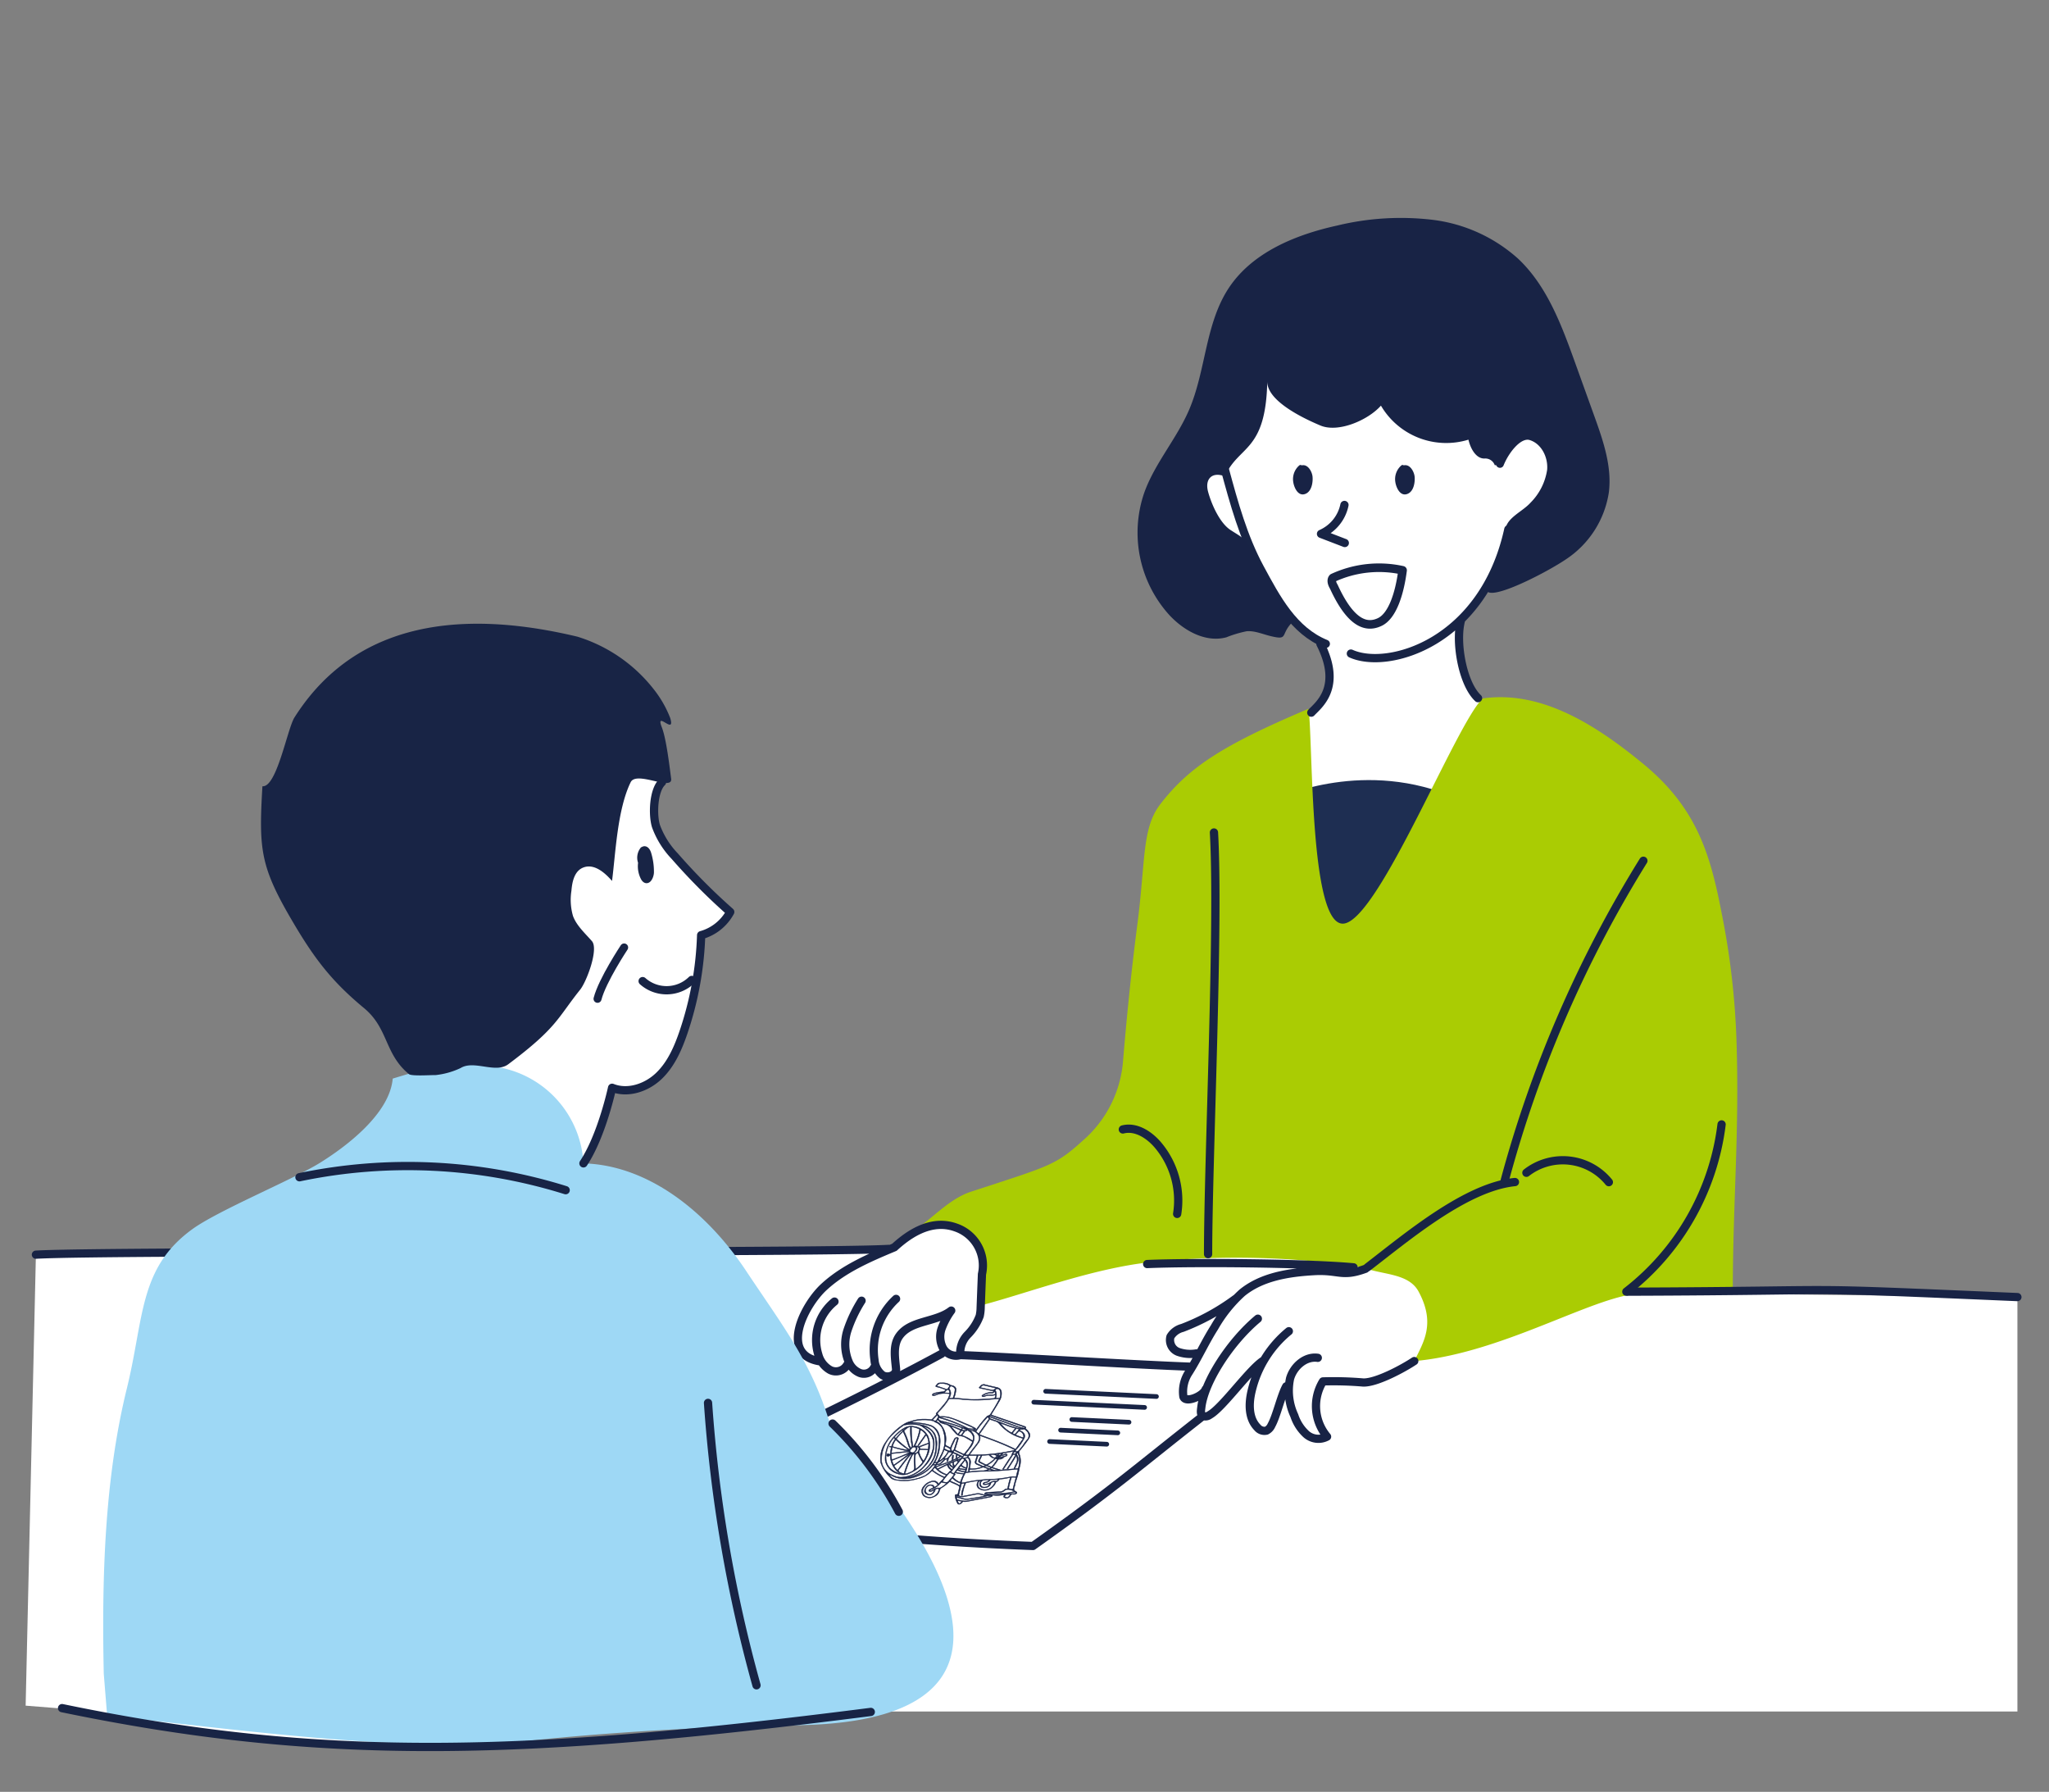 <svg xmlns="http://www.w3.org/2000/svg" xmlns:xlink="http://www.w3.org/1999/xlink" width="374" height="327" viewBox="0 0 374 327">
  <rect x="0" y="0" width="374" height="327" fill="#808080" stroke="none"/>
  <defs>
    <clipPath id="clip-path">
      <rect id="長方形_730" data-name="長方形 730" width="374" height="327" transform="translate(467 7712)" fill="#fff" stroke="#707070" stroke-width="1"/>
    </clipPath>
    <clipPath id="clip-path-2">
      <rect id="長方形_729" data-name="長方形 729" width="364.303" height="306.193" fill="none"/>
    </clipPath>
  </defs>
  <g id="マスクグループ_59" data-name="マスクグループ 59" transform="translate(-467 -7712)" clip-path="url(#clip-path)">
    <g id="グループ_553" data-name="グループ 553" transform="translate(471.681 7725.368)">
      <g id="グループ_552" data-name="グループ 552" clip-path="url(#clip-path-2)">
        <path id="パス_3970" data-name="パス 3970" d="M1.872,215.6,0,297.9l5.69.453s38.6,6.965,58.956,6.256,93.507-5.645,93.507-5.645h205.4V223.335l-55.694-.635-8.2-48.261-34.561-60.4a17.038,17.038,0,0,1-3.049-14.4s7.224-9.4,8.589-10.566L284,69.9,269.9,52.528l-23.877-7.64L228.1,46.8,214.894,68.009l-4.512,10.774,6.112,10.509,14.99,10.616s3.663,3.95,5.839,4.221c0,0,2.511,7.832-2.656,12.552l-25.831,46.685-5.9,37.02-39.341,9.77-6.037,4.392L126.07,215.6l-24.254-9.259v-7.409s4.772-7.046,5.228-13.791c0,0,14.054,6.042,16.255-27.852,0,0,5.412-2.571,5.306-4.232,0,0-19.8-13.71-12.453-23.686l-8.039-12.7L81.5,120.4l-4,32-7,36-19,23-25.8,4.1Z" fill="#fff"/>
        <path id="パス_3971" data-name="パス 3971" d="M229.114,132.121s15.468-7.205,32.2.247l-18.846,29.97-10.211,1.028Z" fill="#1e2e52"/>
        <path id="パス_3972" data-name="パス 3972" d="M163.6,210.156c2.59-1.936,5.489-4.915,8.907-6.033,14.421-4.72,15.432-4.794,20.411-9.3a21.418,21.418,0,0,0,7.35-14.132c.761-9.029,1.514-16.554,2.673-25.541,1.5-11.651.795-17.4,4.186-21.782,5.217-6.752,11.382-10.765,27.043-17.392.849,6.568.132,40.547,6.612,39.174s20.362-36.5,25.168-41.056c10.818-1.556,20.891,5.009,29.328,11.956,9.735,8.017,12.21,16.431,14.279,27.164a140.733,140.733,0,0,1,2.7,22.784c.6,16.991-.635,29.5-.657,46.354,0,0-12.463-1.012-20.128.841-9.032,2.184-23.788,10.589-38.011,11.828,1.717-3.492,3.92-6.854.8-12.671-1.839-3.431-6.61-3.02-10.233-4.443a151.373,151.373,0,0,0-38.58-.953c-10.725,1.113-22.94,5.809-31.31,7.959,1.461-7.025,1.819-16.583-10.535-14.754" fill="#aacc03"/>
        <path id="パス_3973" data-name="パス 3973" d="M218.883,72.264c1.674,6.162,3.375,12.388,6.41,18.006s6.114,11.459,12.031,13.859" fill="none" stroke="#182445" stroke-linecap="round" stroke-linejoin="round" stroke-width="1.495"/>
        <path id="パス_3974" data-name="パス 3974" d="M240.718,78.783a7.385,7.385,0,0,1-4.274,5.275l4.338,1.666m1.112,20.181c6.758,3.076,24.184-1.93,28.742-22.673m-34.3,20.9c4.037,7.98-.39,11.176-1.666,12.551m27.38-17.045c-1.167,3.813.144,11.668,3.049,14.4m30.183,29.676A217.476,217.476,0,0,0,269.9,202.349m4.029-1.693a10.825,10.825,0,0,1,15.05,1.709M216.9,138.555c.969,16.831-1.071,59.816-1.071,76.941" fill="none" stroke="#182445" stroke-linecap="round" stroke-linejoin="round" stroke-width="1.509"/>
        <path id="パス_3975" data-name="パス 3975" d="M212.938,236.052c-10-.345-33.269-1.782-42.34-2.126m-63.772,27.567c29.871,3.538,48.543,6.186,77.037,7.269,15.194-10.785,18.463-13.871,31.031-23.719m-47.725-11.351c-15.436,8.378-43.7,22.2-60.343,27.8M1.873,215.6c13.974-.795,141.717-.264,155.691-1.057m95.9,20.47c-2.011,1.343-6.891,3.981-9.31,3.914a64.033,64.033,0,0,0-7.361-.2,8.655,8.655,0,0,0,.756,10.079,3.355,3.355,0,0,1-3.8-.44,7.944,7.944,0,0,1-2.181-3.4,10.758,10.758,0,0,1-.78-6.747c.628-2.218,2.788-4.13,5.068-3.793m-5.762,5.2c-.942,1.679-1.751,5.4-2.691,7.083a2.027,2.027,0,0,1-.911,1,1.646,1.646,0,0,1-1.663-.577c-1.655-1.682-1.6-4.394-1.044-6.688a20,20,0,0,1,6.787-10.877m-15.678,15.48c-.512-.277-.368-1.006-.3-1.583.558-4.742,5.329-12.022,10.321-16.185m1.116,7.585c-2.4,1.359-7.47,8.592-9.87,9.951a1.363,1.363,0,0,1-1.266.232m29.657-26.869c-4.362,1.6-4.768.16-9.406.424s-9.518,1.023-13.117,3.96a25.585,25.585,0,0,0-5.054,6.325c-1.695,2.656-2.993,5.577-4.688,8.233a6.369,6.369,0,0,0-.969,4.376c.363,1.282,3.644-.1,4.077-1.361m5.422-16.468a40.614,40.614,0,0,1-9.684,5.3,3.565,3.565,0,0,0-2.173,1.6,2.312,2.312,0,0,0,1.386,2.763,6.719,6.719,0,0,0,3.369.286m-54.834,2.9c-.192-2.077-.619-4.352.58-6.061,2.053-2.931,6.653-2.464,9.486-4.653a13.3,13.3,0,0,0-1.746,3.254,4.486,4.486,0,0,0,.24,3.589,2.736,2.736,0,0,0,3.158,1.284,4.747,4.747,0,0,1,1.346-3.727,9.665,9.665,0,0,0,2.2-3.418,7.644,7.644,0,0,0,.174-1.578q.115-3.022.235-6.047a7.326,7.326,0,0,0-4.825-8.538c-3.131-1.111-6.856-.323-11.152,3.626-4.573,1.914-9.248,3.9-12.885,7.264s-8.06,12.2-.945,13.515m14.132-11.36a12.672,12.672,0,0,0-3.938,11.163,3.8,3.8,0,0,0,1.447,2.752c.908.566,2.419.115,2.494-.953M152.582,224a24.48,24.48,0,0,0-2.56,5.356,8.285,8.285,0,0,0,.219,5.817,3.7,3.7,0,0,0,2.071,2.035,2.092,2.092,0,0,0,2.537-.985m-7.212-12.063a9.037,9.037,0,0,0-2.947,9.692,4.536,4.536,0,0,0,2.146,2.79,2.342,2.342,0,0,0,3.1-.932m54.772-18.4c8.557-.357,29.148-.187,37.675.6m50.127,4.445c44.857-.155,26.224-.931,71.04.984" fill="none" stroke="#182345" stroke-linecap="round" stroke-linejoin="round" stroke-width="1.5"/>
        <path id="パス_3976" data-name="パス 3976" d="M309.557,191.829a45.659,45.659,0,0,1-17.384,30.522m-47.249-4.445c7.14-5.473,17.963-14.674,26.915-15.56m-71.571-9.6c2.36-.6,4.758.934,6.349,2.774a15.692,15.692,0,0,1,3.567,12.639" fill="none" stroke="#182445" stroke-linecap="round" stroke-linejoin="round" stroke-width="1.509"/>
        <path id="パス_3977" data-name="パス 3977" d="M218.883,73.553c-1.144-2.07,2.212.835,0,0-2.388-.9-3.675.537-3.054,2.821s2.116,5.686,4.1,6.984,2.889,1.527,4.083,4.221l7.476,12.33c-2.681,2.471-.75,3.657-4.292,2.794-1.436-.349-2.846-.989-4.319-.875a21.172,21.172,0,0,0-3.716,1.11c-3.795,1.016-7.765-1.211-10.437-4.1a22.385,22.385,0,0,1-4.552-22.279c1.937-5.4,5.909-9.84,8.178-15.107,3.094-7.18,2.933-15.666,7.214-22.2s12.173-9.778,19.822-11.459a49.31,49.31,0,0,1,17.39-1.05,28.516,28.516,0,0,1,15.687,7.141c5.26,4.987,7.883,12.071,10.338,18.891q1.743,4.836,3.484,9.673c1.634,4.54,3.3,9.291,2.689,14.079a17.834,17.834,0,0,1-7.863,12.2c-4.134,2.79-16.415,8.993-14.211,4.517a30.031,30.031,0,0,0,3.174-9.906c.258-2.257,3.122-3.3,4.632-4.995a10.736,10.736,0,0,0,3.01-5.983c.194-2.265-1.031-4.764-3.2-5.424-1.578-.48-3.792,2.235-4.746,4.616a.717.717,0,0,1-1.345-.028l-.274-.006a1.835,1.835,0,0,0-1.847-1.211c-1.432.057-2.507-1.546-2.955-3.44a13.809,13.809,0,0,1-15.969-6.21c-2.349,2.653-7.774,5-11.041,3.63s-9.779-4.519-9.706-8.06c-.268,12.988-5.2,11.6-7.742,17.325" fill="#182345"/>
        <path id="パス_3978" data-name="パス 3978" d="M251.539,71.555a.359.359,0,0,0-.467.041,3.3,3.3,0,0,0-1.06,3.033c.126.874.843,2.71,2.249,2.118,1.155-.487,1.356-2.2,1.266-3.135-.082-.848-.813-2.331-1.988-2.057" fill="#182345"/>
        <path id="パス_3979" data-name="パス 3979" d="M232.906,71.556a.359.359,0,0,0-.467.041,3.3,3.3,0,0,0-1.06,3.031c.126.875.843,2.711,2.249,2.118,1.155-.486,1.356-2.2,1.266-3.134-.082-.848-.813-2.331-1.988-2.056" fill="#182345"/>
        <path id="パス_3980" data-name="パス 3980" d="M14.26,292.079c-.37-17.293.108-35.387,4.209-52.051,3.175-12.9,2.159-22.007,11.981-29.1,4.725-3.416,18.227-8.987,23.145-12.014S66.453,189.885,67,183.467c7.447-2.259,11.848-3.55,19.416-2.057a18.845,18.845,0,0,1,15.4,17.527c11.8.315,22.5,8.788,29.677,19.605,6.686,10.069,11.81,16.47,15.248,27.655.313,1.02,54.574,54.491-6.163,55.279-15.866.207-34.38,1.261-50.189,2.983-21.152,2.3-57.3-2.908-78.436-5.045l2.94.517Z" fill="#9ed8f5"/>
        <path id="パス_3981" data-name="パス 3981" d="M116.152,129.376c-1.566,1.509-1.737,5.9-1.111,7.983a15.686,15.686,0,0,0,3.422,5.5,110.745,110.745,0,0,0,10.142,10.2,8.659,8.659,0,0,1-5.306,4.233,61.187,61.187,0,0,1-3.217,17.7c-1,2.931-2.274,5.872-4.515,8.008s-5.649,3.293-8.523,2.143c0,0-1.861,8.724-5.228,13.791m-51.838,2.535a96.607,96.607,0,0,1,48.59,2.361M6.649,298.352c47.479,9.84,83.993,8.824,147.612.694" fill="none" stroke="#182445" stroke-linecap="round" stroke-linejoin="round" stroke-width="1.509"/>
        <path id="パス_3982" data-name="パス 3982" d="M124.554,242.648a258.015,258.015,0,0,0,8.849,51.537m13.884-47.762a64.779,64.779,0,0,1,12.089,16.093" fill="none" stroke="#182445" stroke-linecap="round" stroke-linejoin="round" stroke-width="1.509"/>
        <path id="パス_3983" data-name="パス 3983" d="M107.033,147.4c-1.292-1.494-3.2-3.165-5.146-2.489-1.726.6-2.127,2.608-2.268,4.284a10.63,10.63,0,0,0,.29,4.608c.655,1.761,2.172,3.117,3.449,4.572s-.971,7.4-2.143,8.862c-4.185,5.23-4.177,6.917-13.125,13.613-2.337,1.746-6.25-.826-8.7.694a14.207,14.207,0,0,1-4.576,1.284c-.679-.032-4.349.237-4.853-.176-4.509-3.725-3.707-8.343-8.216-12.068-5.914-4.89-9.05-9.072-12.835-15.47-6.088-10.286-6.375-13.361-5.691-25,2.621.264,4.54-10.487,5.853-12.56,7.26-11.448,21.522-21.927,51.647-14.733a28.254,28.254,0,0,1,14,9.691,20.072,20.072,0,0,1,2.933,5.151c1,3.3-2.789-1.526-1.53,1.7.831,2.131,1.4,7.127,1.7,9.366.316,2.35-6.336-1.5-7.391.656-2.452,5.025-2.753,13.1-3.4,18.02" fill="#182445"/>
        <path id="パス_3984" data-name="パス 3984" d="M112.621,165.679a6.562,6.562,0,0,0,8.961-.213" fill="none" stroke="#182445" stroke-linecap="round" stroke-linejoin="round" stroke-width="1.509"/>
        <path id="パス_3985" data-name="パス 3985" d="M113.619,142.364c-.142-.435-.538-1.064-1.011-.56a2.343,2.343,0,0,0-.318,2.04c.022.07.039.139.061.206a4.51,4.51,0,0,0,.475,2.787c.665,1.121,1.3-.3,1.3-1.029a11.2,11.2,0,0,0-.51-3.444" fill="#182445"/>
        <path id="パス_3986" data-name="パス 3986" d="M113.619,142.364c-.142-.435-.538-1.064-1.011-.56a2.343,2.343,0,0,0-.318,2.04c.022.07.039.139.061.206a4.51,4.51,0,0,0,.475,2.787c.665,1.121,1.3-.3,1.3-1.029A11.2,11.2,0,0,0,113.619,142.364Z" fill="none" stroke="#182445" stroke-miterlimit="10" stroke-width="1.11"/>
        <path id="パス_3987" data-name="パス 3987" d="M109.241,159.535s-3.991,6.009-4.855,9.373" fill="none" stroke="#182445" stroke-linecap="round" stroke-linejoin="round" stroke-width="1.461"/>
        <path id="パス_3988" data-name="パス 3988" d="M238.78,93.706c3.193,6.955,6.083,7.53,8.386,6.436s3.611-5.162,4.164-9.434a20.027,20.027,0,0,0-12.712,1.38s-.554.435.162,1.618" fill="none" stroke="#182445" stroke-linecap="round" stroke-linejoin="round" stroke-width="1.566"/>
        <path id="パス_3989" data-name="パス 3989" d="M180.727,258.815c-.433-.209-.358-.517-.234-.848a1.532,1.532,0,0,0,.074-.27c.14-.806.53-1.615.683-2.421.059-.313.123-.627.19-.941a3.616,3.616,0,0,0-.069-2.373.537.537,0,0,1,.135-.681c.5-.572.929-1.165,1.367-1.754.321-.431.573-.867.381-1.3a2.457,2.457,0,0,0-.632-.79c-.064-.056-.139-.108-.081-.2.1-.151-.007-.23-.162-.29s-.329-.12-.5-.178c-1.789-.615-3.575-1.233-5.371-1.841-.239-.081-.258-.169-.143-.35.45-.712.889-1.426,1.3-2.143a2.635,2.635,0,0,0,.442-1.868c-.085-.387-.357-.658-.944-.776-.661-.132-1.3-.295-1.946-.445a.8.8,0,0,0-.966.253c-.048.047-.079.1-.128.145-.136.129-.1.194.1.235.625.126,1.241.263,1.859.4a1.441,1.441,0,0,0,.642.045c-.133.126-.1.322-.385.3a2.782,2.782,0,0,0-1.543.409c-.163.087-.333.2-.214.319s.335.084.526,0a1.885,1.885,0,0,1,.9-.15,2.14,2.14,0,0,0,.991-.125,1.193,1.193,0,0,1-.079.51c-.03.089-.1.133-.25.144-1.331.094-2.668.21-3.972.177-1.061-.027-2.054-.2-3.112-.234-.144,0-.117-.055-.088-.128a4.777,4.777,0,0,0,.328-1.384c.036-.43-.261-.708-.866-.819a.419.419,0,0,1-.177-.066,2.481,2.481,0,0,0-1.507-.39c-.719.006-.715-.008-1.07.446l-.029.036c-.126.151-.058.234.15.272a8.952,8.952,0,0,1,1.479.471c.044.016.107.022.108.068,0,.114-.286.318-.473.33a7.513,7.513,0,0,0-1.569.257c-.282.079-.438.251-.374.378s.265.135.578.014a5.859,5.859,0,0,1,.734-.248,5.54,5.54,0,0,1,1.655-.045c.165.008.205.048.174.148a4.115,4.115,0,0,1-.609,1.293c-.492.665-1.08,1.3-1.646,1.951-.1.119-.326.248-.115.373.033.02-.016.06-.045.09-.255.266-.514.532-.762.8a.248.248,0,0,1-.269.074,7.762,7.762,0,0,0-3.741.346,4.185,4.185,0,0,0-1.006.4,10.848,10.848,0,0,0-3.468,3.365,5.149,5.149,0,0,0-.9,3.733,6.316,6.316,0,0,0,1.781,2.735,1.416,1.416,0,0,0,.79.422,8.117,8.117,0,0,0,4.134-.185,5.12,5.12,0,0,0,2.219-1.063c.138-.139.285-.275.44-.425a10.029,10.029,0,0,0,2.094,1.246c.108.038.037.1,0,.167-.208.343-.672.62-.839.974,0,.007-.03.012-.054.022-.053-.073-.1-.148-.16-.219-.319-.382-.855-.434-1.525-.145a2.359,2.359,0,0,0-1.059.83,1.233,1.233,0,0,0,.027,1.738,1.759,1.759,0,0,0,1.919.12,1.6,1.6,0,0,0,.975-1.1.812.812,0,0,1,.5-.592,8.136,8.136,0,0,0,1.349-1.069c.49.3,1.16.477,1.643.805.129.087.159.154.133.266-.093.385-.189.771-.275,1.155-.02.09-.033.146-.21.14-.216-.008-.333.088-.319.215a3.523,3.523,0,0,0,.475,1.456c.1.159.358.156.574.006a1.086,1.086,0,0,0,.29-.277.2.2,0,0,1,.232-.09,2.419,2.419,0,0,0,.819-.06l3.056-.582c.336-.064.674-.123,1.007-.2.244-.054.429-.15.365-.341.323.018.617.075.943.065a6.629,6.629,0,0,0,.979-.114c.264-.048.312-.013.192.153-.15.207-.035.342.325.418a.646.646,0,0,0,.679-.214,1.787,1.787,0,0,0,.242-.314c.075-.145.2-.174.388-.162a.827.827,0,0,0,.661-.143c.151-.158,0-.3-.146-.377M165.889,241.2c-.055.023-.14.046-.18,0s-.007-.1.061-.14a.513.513,0,0,1,.133-.057,5.147,5.147,0,0,1,1.277-.2,6.158,6.158,0,0,0-1.291.4m14.575,17.614a10.662,10.662,0,0,1-3.984.235c.4-.02.8-.036,1.2-.063a1.549,1.549,0,0,0,1.165-.446c.069-.086.175-.069.264-.072a2.211,2.211,0,0,1,1.36.346m.625-3.856a9.416,9.416,0,0,0-.268,1.02c-.03.141-.117.17-.289.142a2.267,2.267,0,0,0-.846.038,22.409,22.409,0,0,1-4.062.439,24.516,24.516,0,0,0-4,.524c-.893.191-.894.188-.686-.4a7.847,7.847,0,0,1,.555-1.216c.021-.111.163-.1.275-.119a23.333,23.333,0,0,1,3.337-.243c1.881-.016,3.792-.191,5.7-.376.275-.026.345,0,.285.189m-6.949,2.71c.1.367.48.535,1.016.46a1.138,1.138,0,0,0,1.025-.755c.018-.084.009-.16.163-.22a.749.749,0,0,1,.508-.081c.123.05.016.176-.032.268a2.646,2.646,0,0,1-.535.68,1.772,1.772,0,0,1-1.964.3.845.845,0,0,1-.27-1.353.309.309,0,0,1,.336-.138.837.837,0,0,0-.247.835m.612-.241c-.027.165.173.147.346.155a1.882,1.882,0,0,0,.857-.2.872.872,0,0,1-.775.616c-.415.067-.709-.043-.813-.32a.665.665,0,0,1,.187-.781.425.425,0,0,1,.3-.128c.334-.018.668-.042,1.035-.065a1.012,1.012,0,0,1-.733.4c-.278.028-.376.165-.4.32m2.082-.5a1.431,1.431,0,0,0-.826.257,1.46,1.46,0,0,1-.879.263c-.072-.005-.195.04-.171-.064a.188.188,0,0,1,.183-.148,1.216,1.216,0,0,0,.888-.454.232.232,0,0,1,.191-.089c.42-.019.841-.043,1.266-.065-.2.316-.2.317-.652.3m-5.352-3.8a1.456,1.456,0,0,1,.182,1.349,1.8,1.8,0,0,1-.8-.453c-.044-.042-.043-.084,0-.139.2-.242.395-.485.615-.757m-1.035,1.3c.086-.092.156-.189.243-.3a2.078,2.078,0,0,0,.873.465c.084.019.066.067.038.109s-.1.037-.154.033a7.155,7.155,0,0,1-.925-.13c-.152-.033-.167-.082-.075-.18m-.223.29c.066-.059.127-.015.177,0a4.818,4.818,0,0,0,1,.147c.253.011.1.136.085.214-.03.13-.155.07-.241.06-.11-.013-.216-.035-.268-.044a2.946,2.946,0,0,1-.7-.252c-.055-.03-.119-.063-.053-.123m.119.33a3.3,3.3,0,0,0,.882.224c.089.009.225-.008.142.116a.259.259,0,0,1-.282.132c-.329-.027-.643-.076-.97-.133-.069-.071-.4,0-.254-.207.178-.251.176-.251.482-.132m1.6-.959a1.175,1.175,0,0,0-.386-1.13c-.164-.137-.012-.172.158-.214a2.041,2.041,0,0,1,.278-.03,1.146,1.146,0,0,1,.1.115,1.023,1.023,0,0,1,.18.624,5.683,5.683,0,0,1-.159,1.2,2.647,2.647,0,0,0-.039.47c-.011.158-.2.107-.305.132-.191.043-.11-.056-.1-.11a7.932,7.932,0,0,0,.265-1.057m-1.145-1.177a.227.227,0,0,1,.349-.064c.17.1.233.214.053.392-.159.157-.234.345-.407.493a7.061,7.061,0,0,0-.618.8,7.583,7.583,0,0,0-.639.831c-.1.143-.177.156-.326.074-.314-.171-.319-.167-.09-.449l.8-.992c.293-.361.6-.72.874-1.084m-1.739,1.452c.257.162.258.161.02.416-.441-.256-.75-.812-.539-.971a1.183,1.183,0,0,0,.519.555m-.413-.608.6-.26a.955.955,0,0,0,.195.849c-.413-.107-.536-.384-.8-.589m.8-.283c.03-.145.288-.154.433-.233.044-.024.136-.06.147-.011.021.1.191.16.094.283-.166.212-.341.423-.532.659a.778.778,0,0,1-.142-.7m1.081-.472-.22.272c-.182-.153-.016-.212.22-.272m-.3-.041c-.137.054-.088-.091-.2-.076a.063.063,0,0,1-.049.024c-.007.135-.135.209-.321.282a26.82,26.82,0,0,0-2.891,1.339c-.238.129-.37.149-.464-.019-.023-.042-.083-.073-.143-.123.438-.162.862-.32,1.288-.474a24.223,24.223,0,0,0,2.5-1.01c.005-.026.029-.04.068-.043.2-.116.407-.229.6-.348a.26.26,0,0,1,.24-.017c.109.035,0,.086-.019.129-.1.2-.386.246-.614.336m-2.529-1.776a2.237,2.237,0,0,1,.176-.655c.365.277,1.04.388.937.9a2.122,2.122,0,0,1-.844-.292c-.1-.062-.194-.087-.269.043m1.751-1.394c.07-.166.155-.332.237-.5a.269.269,0,0,1,.277-.19c.144.008.094.114.071.188q-.263.874-.536,1.75a.709.709,0,0,1-.385.451c-.37-.545.1-1.129.336-1.7m-.771,1.848c.463.112.466.109.089.568-.11.118-.271.291-.436.462a.4.4,0,0,1-.29.144c-.3.021-.342-.013-.214-.2.206-.3.415-.6.611-.9.063-.1.119-.1.24-.073m1.557-2.369c.044-.146.047-.3-.24-.3a.5.5,0,0,0-.49.3c-.25.516-.516,1.031-.725,1.587a3.662,3.662,0,0,0-.565-.327c-.312-.119-.317-.306-.284-.538a4.085,4.085,0,0,0-.869-3.352,2.591,2.591,0,0,0-.724-.571c-.1-.056-.027-.22.11-.269a.083.083,0,0,1,.11.026c.079.081.21.131.244.242.042.135.208.214.382.278s.346.124.53.173a1.974,1.974,0,0,1,1.168.668,13.36,13.36,0,0,0,.906,1.05,1.428,1.428,0,0,0,.925.466,2.462,2.462,0,0,1,.9.315c.362.21.718.425,1.084.633.106.059.127.119.082.224a6.74,6.74,0,0,1-.918,1.431c-.186.238-.383.473-.583.721-.5-.24-1-.488-1.509-.728-.109-.051-.124-.1-.092-.2.2-.61.383-1.22.563-1.83m2.634.254.006.02-.022,0,.016-.016m-2.146-1.653c.123-.182.277-.087.418-.076.184.013.07.1.03.159-.058.087-.126.173-.213.291a.729.729,0,0,1-.094.137c-.064.067-.038.212-.266.158-.161-.038-.352-.06-.191-.243a4.216,4.216,0,0,0,.316-.426m.293-.23c-.2-.037-.062-.138-.033-.216.062-.112.142-.126.26-.068a4.125,4.125,0,0,0,.382.159c.058.021.067.048.046.091s-.089.057-.145.06a2.249,2.249,0,0,1-.51-.026m.9-.005a.2.2,0,0,1,.047.016c.726.488,1.205,1.054.91,1.864-.168-.01-.234-.1-.344-.161A6.418,6.418,0,0,0,171,248.6c-.092-.023-.055-.058-.024-.1.146-.205.286-.411.435-.615.1-.139.382-.121.495-.254m-.131-.248a4.3,4.3,0,0,0,1.433.08c-.271.3-.576.282-1.433-.08m.068-.177a23.9,23.9,0,0,0-4.964-1.941,4.06,4.06,0,0,1,1.3.05,8.839,8.839,0,0,1,2.006.677c.825.356,1.652.709,2.473,1.068.164.072.3.165.495.27a2.35,2.35,0,0,1-1.308-.124m-4.918-1.775a28.043,28.043,0,0,1,3.672,1.318,3.448,3.448,0,0,1,.867.518l-1.187-.424a30.117,30.117,0,0,0-3-.867c-.3-.072-.563-.166-.635-.389-.021-.064-.058-.144.043-.2s.17.02.244.043m2.649,1.751c.335.133.649.285.98.422.091.037.115.065.051.143-.147.183-.276.371-.452.61l-1.213-1.37a1.711,1.711,0,0,1,.634.195m-2.145-.91c-.08-.026-.153-.06-.227-.092-.032-.014-.06-.033-.143-.08.571.135,1.076.236,1.553.369.742.207,1.452.448,2.151.7.225.081.084.179,0,.263-.109.1-.186.008-.248-.02a27,27,0,0,0-3.083-1.141m2,5.164a.154.154,0,0,1,.205-.026q.72.357,1.457.7c.094.044.106.085.029.156-.056.1-.124.123-.261.072a4.511,4.511,0,0,1-.565-.26,4.64,4.64,0,0,0-.785-.359c-.2-.064-.217-.179-.08-.284m3.7-2.62a1.393,1.393,0,0,0-.64-.985.92.92,0,0,1,.836.144c.88.579.912,1.3.269,2.148-.445.586-.921,1.165-1.335,1.758a.465.465,0,0,1-.537.257c-.214-.035-.223-.1-.125-.233.265-.345.533-.689.783-1.037a2.915,2.915,0,0,0,.749-2.052m4.563,3.934a.094.094,0,0,1,.1-.06c.173.023.321-.08.521-.1a.846.846,0,0,1-.546.2c-.046.005-.109.011-.078-.041m-1.241,1.8c.34.118.688.229,1.042.346a2.118,2.118,0,0,1-1.306-.183c-.086-.027-.062-.056-.01-.1a.243.243,0,0,1,.274-.062m1.4-1.976c.055-.175.173-.278.439-.316.152-.022.3-.093.456-.131.067-.016.175-.1.212-.009.025.064.021.135-.128.176-.323.09-.644.184-.979.28m-1.4,2.4c-.347.013-.646.041-.93.024.359-.31.618-.156.93-.024m.684-2.728c.076.042.109.067.053.149a.4.4,0,0,1-.639.151,2.1,2.1,0,0,1-.456-.4,1.268,1.268,0,0,1,1.042.1m-.1-.224.52-.068c-.208.241-.208.241-.52.068m-.252.74c.2.024-.045.108-.032.161a5.835,5.835,0,0,1-1.273.955.241.241,0,0,1-.255.031c-.314-.159-.631-.315-.95-.471a.228.228,0,0,1-.126-.346c.123-.249.251-.5.368-.746.04-.086.1-.12.236-.125.3-.013.609-.032.914-.063a.277.277,0,0,1,.26.091,1.362,1.362,0,0,0,.858.513m-2.821.307c-.119.224-.043.387.2.505l.974.471a.505.505,0,0,1-.586.071c-.271-.137-.575-.25-.86-.379a.286.286,0,0,1-.2-.368c.106-.333.215-.667.324-1,.063-.192.265-.1.4-.12.191-.027.116.062.082.131-.114.23-.218.46-.34.689m-.639.2c-.113.3.005.505.353.645.3.118.582.246.906.384a4.717,4.717,0,0,1-2.125.35c-.138-.013-.114-.071-.106-.135.038-.288.084-.576.11-.862a1.177,1.177,0,0,0-.33-1.054c-.1-.1.032-.222,0-.337.461,0,.885.013,1.314.005.171,0,.211.022.168.137-.109.289-.184.579-.293.867m-.647,1.527a5.328,5.328,0,0,0,1.9-.355c.09-.032.179-.089.279-.038.253.091.51.186.772.277.093.032.091.061-.014.108a2.126,2.126,0,0,1-.879.237,14.956,14.956,0,0,0-2.213.139c-.225.032-.282,0-.25-.145.05-.231.034-.229.4-.223m2.495-.445c-.052-.021-.224-.015-.112-.1a.344.344,0,0,1,.356-.1c.186.079.381.151.561.236.053.024.225.016.1.122-.088.074-.178.134-.251.087-.252-.1-.458-.167-.652-.249m1.275-.157c-.1.1-.172.166-.337.081s-.392-.159-.614-.247a5.977,5.977,0,0,0,1.433-1.071.212.212,0,0,1,.262-.061c.076.026.172.022.1.125a8.666,8.666,0,0,1-.848,1.173m1.045-1.87c.034.146-.058.225-.249.305.071-.107.085-.2.249-.305m.068-.119a.658.658,0,0,1,.576-.315c-.13.16-.166.371-.576.315m-4.977-.074a.789.789,0,0,1-.272-.025c.443-.7,1.039-1.357,1.518-2.043a1.53,1.53,0,0,0,.333-1.448c.678.249,1.3.471,1.91.7,1.429.543,2.845,1.1,4.15,1.749.057.028.112.057.171.083s.142.051.11.126c-.04.093-.143.06-.22.074-.444.085-.889.171-1.334.249a32.064,32.064,0,0,1-6.366.532m-1.453.365c.066-.085.137-.17.21-.259a.64.64,0,0,0,.391.085c.116-.015.237-.028.189.083-.033.078.045.207-.217.21a.724.724,0,0,0-.249.082.449.449,0,0,1-.371-.027c-.1-.047,0-.116.047-.174m7.976-2.123c-1.541-.68-3.18-1.272-4.81-1.873-.122-.045-.245-.079-.154-.208.609-.873,1.216-1.745,1.835-2.634.336.112.636.218.946.313a1.563,1.563,0,0,1,.822.525,8.089,8.089,0,0,0,4.055,2.568c.225.072.271.131.151.295-.422.575-.831,1.153-1.255,1.744-.547-.252-1.061-.5-1.59-.73m.959-2.368c-.05.064-.1.11-.191.053a5.738,5.738,0,0,1-1.926-1.7c.4.149.8.3,1.2.447a11.654,11.654,0,0,0,1.3.422c.14.035.207.07.1.191-.174.191-.323.39-.48.586m1.062-.269c.039.04.019.067-.063.079a4.447,4.447,0,0,1-.461.5.134.134,0,0,1-.14.057c-.23-.03-.334-.192-.212-.344.153-.189.313-.377.458-.568a.224.224,0,0,1,.295-.093.789.789,0,0,0,.077.018c.326.074.325.074.08.295a.191.191,0,0,0-.034.056m-.33.8c-.093-.039-.137-.076-.043-.165.165-.155.312-.316.464-.475.065-.068.111-.106.225-.053a.992.992,0,0,1,.681,1.177,12.777,12.777,0,0,1-1.327-.484m-.425-1.474c-1.1-.309-2.065-.751-3.1-1.122-.33-.118-.677-.22-1-.342-.2-.075-.365-.178-.36-.385l5.977,2.162a6.835,6.835,0,0,1-1.511-.313m-4.564-1.535c.05.049,0,.1-.037.147q-.882,1.262-1.77,2.523a.481.481,0,0,1-.068.058l-.439-.345c-.031-.024-.025-.051,0-.086a19.174,19.174,0,0,1,2.24-2.74.391.391,0,0,0,.074.443m5.227,6.26a1.741,1.741,0,0,1,.3.749,4.752,4.752,0,0,1-.138,1.973c-.02.084-.058.111-.184.121q-1.452.122-2.905.25a.559.559,0,0,1-.22-.02c-.431-.134-.863-.269-1.3-.4-.1-.03-.13-.067-.047-.147a7.054,7.054,0,0,0,.924-1.241.307.307,0,0,1,.289-.146.969.969,0,0,0,.791-.352c.067-.1.19-.107.3-.143.261-.086.38-.218.3-.366s-.273-.112-.48-.042a2.317,2.317,0,0,1-.512.141.7.7,0,0,1,.619-.4c.511-.066,1.021-.187,1.533-.285.01.032.023.047.016.053-.315.259-.26.555-.454.832-.514.735-.978,1.48-1.46,2.221-.038.058-.139.144-.011.165s.146-.083.182-.137c.5-.753.986-1.507,1.484-2.259.09-.136.128-.34.484-.259.021.005.069-.024.1-.038.056.054.022.116-.015.18-.139.241-.268.483-.412.723-.315.525-.638,1.049-1.008,1.566-.039.053-.14.143-.015.167.156.03.162-.081.2-.141.289-.439.577-.879.855-1.32.184-.29.351-.584.545-.91.033.053.048.073.059.094a1.57,1.57,0,0,1-.124,1.426c-.1.224-.2.448-.309.672-.022.049-.033.094.061.1a.123.123,0,0,0,.125-.078c.037-.07.07-.14.105-.21.368-.753.72-1.5.226-2.182-.047-.065.033-.179-.133-.2l.219-.146m-.529-.233a1.01,1.01,0,0,0,.4.085c-.185.261-.34.355-.517.3-.353-.118.145-.249.114-.381m2.121-3.842a1.113,1.113,0,0,1,.079,1.754c-.228.265-.4.544-.6.817l.029.007-.713.879a.945.945,0,0,1-.259.262.407.407,0,0,1-.4.039c-.122-.06-.081-.147,0-.24a11.54,11.54,0,0,0,1.495-2.092c.309-.6.013-1.065-.644-1.4-.061-.031-.22-.022-.123-.141a.287.287,0,0,1,.314-.1.354.354,0,0,0,.145,0c.431-.14.527.069.682.212m-1.258-.941q.441.151.879.307c.07.025.162.058.1.124s-.148.024-.213.016a6.15,6.15,0,0,1-1.4-.415q-2.205-.789-4.4-1.593c-.139-.051-.38-.065-.276-.272,1.786.617,3.547,1.224,5.307,1.833m-5.43-6.556c-.507-.108-1-.232-1.512-.335-.176-.035-.145-.086-.054-.176.3-.3.347-.313.794-.208l1.979.464c0,.009,0,.018-.006.022-.559.367-.561.37-1.2.233m.427.975a2.9,2.9,0,0,0-1.416.192c-.062.03-.148.044-.185,0s.04-.081.1-.113a2.44,2.44,0,0,1,1.446-.4.444.444,0,0,0,.5-.313c.139.165.233.32.129.475s-.363.162-.569.155m.65-.8c-.046-.118.007-.192.159-.268a.409.409,0,0,1,.42.01.566.566,0,0,1,.251.306,1.888,1.888,0,0,1-.089,1.406c-.145-.139-.355-.048-.526-.047-.092,0-.178.022-.134-.077a1.62,1.62,0,0,0-.081-1.33m-8.986-.249c-.428-.149-.857-.295-1.286-.442-.055-.019-.113-.035-.177-.054-.317-.01-.21-.113-.1-.267a.684.684,0,0,1,.667-.253,2.592,2.592,0,0,1,1.377.295c.114.076.143.147.066.264a3.262,3.262,0,0,0-.278.407c-.057.127-.17.085-.272.05m-.48.63c.47-.114.369-.517.911-.531a.988.988,0,0,1,.18.612,8.232,8.232,0,0,1-1.091-.081m1.145.759a1.271,1.271,0,0,0-.054-1.362c-.141-.2.067-.369.183-.548.06-.092.144-.006.217-.009.394.137.613.354.581.672a5.6,5.6,0,0,1-.294,1.307c-.053.15-.135.195-.36.19-.391-.008-.4,0-.273-.25m-2.024,2.728a13.676,13.676,0,0,0,1.807-2.233c.062-.106.152-.112.274-.115a15.524,15.524,0,0,1,2.306.129,26.337,26.337,0,0,0,5.172-.035c.5-.039,1-.06,1.531-.146a25.512,25.512,0,0,1-1.4,2.429c-.089.152-.184.3-.274.454a1,1,0,0,1-.454.27c-.131.024-.169.1-.227.165a18.9,18.9,0,0,0-2.033,2.554.242.242,0,0,1-.037.033c-.119-.067-.127-.071-.022-.154.178-.14.173-.24.011-.347a12.126,12.126,0,0,0-1.919-.9,21.2,21.2,0,0,0-2.558-1.018,5.135,5.135,0,0,0-1.9-.212c-.118.009-.148-.022-.18-.074a.587.587,0,0,0-.162-.222c-.271-.172-.139-.357.061-.574m-.493,1.583a.231.231,0,0,1-.262.061c-.376-.13-.384-.126-.113-.419.18-.2.372-.387.594-.617.141.181.272.3.083.525-.117.138-.115.309-.3.45m-1.056,0c.3.058.68.075.815.3a2.252,2.252,0,0,1,1.551,1.653,5.413,5.413,0,0,1-.445,4.414c-.157.339-.346.676-.523,1.014a.9.9,0,0,1-.11.169.386.386,0,0,1-.343.1c-.179-.014-.033-.1-.007-.148a7.323,7.323,0,0,0,.828-3.127,3.976,3.976,0,0,0-.184-1.93,2.533,2.533,0,0,0-1.436-1.537,9.5,9.5,0,0,0-2.118-.444,10.86,10.86,0,0,0-1.665-.109,7.329,7.329,0,0,1,3.637-.352m1.133,7.772c-.028.257-.258.263-.513.244.041-.221.242-.269.513-.244m-4.744-7.262a10.464,10.464,0,0,1,3.7.543,1.784,1.784,0,0,1,.8.592,3.062,3.062,0,0,1,.707,2.112,8.643,8.643,0,0,1-.553,3.122,5.6,5.6,0,0,1-2.372,2.676,6.523,6.523,0,0,1-1.893.773c-.023-.005-.063-.007-.065-.017s.03-.024.056-.026c.156-.062.308-.128.467-.183a5.783,5.783,0,0,0,2.489-1.692,5.388,5.388,0,0,0,1.468-3.646,4.421,4.421,0,0,0-.376-2.347,3.618,3.618,0,0,0-2.461-1.62,7.62,7.62,0,0,0-2.406-.159c-.051,0-.123.031-.162-.026a1.894,1.894,0,0,1,.606-.1m4.272,2.885a3.619,3.619,0,0,0-1.325-1.853c-.158-.144-.338-.277-.527-.431a1.809,1.809,0,0,1,.636.252,2.64,2.64,0,0,1,1.488,2.044,6.783,6.783,0,0,1-.277,3.249,6.25,6.25,0,0,1-1.809,2.412,6.991,6.991,0,0,1-2.869,1.3.542.542,0,0,1-.144.014.461.461,0,0,1-.1-.031,6.1,6.1,0,0,0,3.288-2.014,5.818,5.818,0,0,0,1.637-4.942m-9.557,3.886a6.339,6.339,0,0,1,2.118-4.777,12.283,12.283,0,0,1,1.812-1.536.8.8,0,0,1,.368-.14,8.108,8.108,0,0,1,2.316-.015,2.242,2.242,0,0,1,1.026.478c2.029,1.368,2.2,3.162,1.293,5.2a7.983,7.983,0,0,1-.963,1.561,6.439,6.439,0,0,1-1.814,1.559,5.567,5.567,0,0,1-2.678.755,3.149,3.149,0,0,1-1.4-.365,3.051,3.051,0,0,1-2.079-2.72m8.161,2.646a2.123,2.123,0,0,1-.451.24,9.26,9.26,0,0,1-4.435.719,2.277,2.277,0,0,1-1.638-.684,3.743,3.743,0,0,0-.276-.3,1.8,1.8,0,0,1,.631.246c2.213,1.186,5.19.091,6.567-1.141a4.894,4.894,0,0,0,.706-.724c.116-.161.294-.132.458-.139.122-.006.048.065.025.1a6.186,6.186,0,0,1-1.587,1.681m2.954-3.774a7.324,7.324,0,0,1,.345-.8,4.416,4.416,0,0,0,.585.266c.066.018.1.039.063.1a4.285,4.285,0,0,1-1.628,1.718l.635-1.284m-.554,1.408a3.141,3.141,0,0,0,.587-.417c.055-.041.1-.114.216-.071s.021.094-.025.141c-.156.158-.32.314-.47.473a.947.947,0,0,1-.711.289.621.621,0,0,1,.4-.415m-.23.524a.938.938,0,0,0,.616-.27c.2-.2.42-.393.593-.6.127-.151.309-.116.446-.126.108-.007-.006.1,0,.16.011.077-.23.207-.029.222.147.012.223-.157.223-.232,0-.432.531-.768.776-1.154a.174.174,0,0,1,.245-.067l.368.143c.09.036.1.08.066.165a1.476,1.476,0,0,0-.07.4c-.008.064.018.111.128.112.168-.162.011-.32.137-.482l0-.037.049.021c.5.217.5.217-.129.516a4.832,4.832,0,0,1-.7.359c.026-.245.055-.479.073-.711.005-.069.077-.194-.077-.183-.175.013-.107.126-.117.193a2.864,2.864,0,0,0-.063.591c.01.179-.132.27-.367.356-.876.318-1.749.643-2.7.993.151-.182.136-.36.524-.372m1.353,2.068a1.315,1.315,0,0,0-.161.194,8.42,8.42,0,0,1-2.123-1.232c-.063-.039-.057-.08-.01-.135.1-.113.186-.228.288-.353a.889.889,0,0,1,.35.274,3.951,3.951,0,0,0,1.58,1.005c.161.057.223.117.076.247m.234-.289a4.405,4.405,0,0,1-1.472-.812c-.093-.079-.1-.127.072-.209.435-.207.86-.425,1.284-.643.14-.072.2-.075.229.033a1.582,1.582,0,0,0,.6.8c.142.105.059.183-.129.245a.186.186,0,0,0-.118.085,4.768,4.768,0,0,1-.465.5m-2.049,3.759a1.647,1.647,0,0,1-1.941.147,1.074,1.074,0,0,1-.2-1.46,2.124,2.124,0,0,1,1.171-.99.975.975,0,0,1,1.146.112c.087.09.082.225.272.269.059.013-.006.054-.037.078a2.909,2.909,0,0,1-.638.4,1.505,1.505,0,0,1-.1-.188c-.082-.219-.353-.258-.676-.248a.837.837,0,0,0-.646.328,1.525,1.525,0,0,0-.369.681c-.092.437.145.716.731.853a.689.689,0,0,0,.572-.1,1.253,1.253,0,0,0,.653-.8c.023-.166.15-.225.367-.244.243-.021.32.044.28.209a1.524,1.524,0,0,1-.578.947m-1.188-.69c.143.13.352.063.546-.036.118-.059.229-.125.378-.207a1.086,1.086,0,0,1-.581.737.424.424,0,0,1-.377.055c-.766-.227-.826-1.036-.107-1.51a.692.692,0,0,1,.758.019c.051.068.072.148.121.217s0,.1-.1.141a5.065,5.065,0,0,0-.469.224c-.186.1-.308.237-.173.36M168,257.393a5.946,5.946,0,0,1-.842.644.763.763,0,0,1-.5.135,1.31,1.31,0,0,0-.838.2c-.172.1-.344.194-.522.286-.068.035-.156.058-.21.009s-.014-.1.055-.14a2.927,2.927,0,0,1,.279-.144,3.611,3.611,0,0,0,1.667-1.2c.11-.176.2.048.315,0a2.107,2.107,0,0,0,.526.09c.122.007.17.028.07.115m.529-.505a.634.634,0,0,1-.6.258c-.074-.009-.148-.018-.219-.031-.389-.073-.4-.075-.209-.345a10.111,10.111,0,0,1,1.229-1.444,3.152,3.152,0,0,0,.658.353c.115.041.05.106-.006.165a8.527,8.527,0,0,1-.808.933c-.034.028-.025.074-.044.111m1.092-1.1c.047-.058.077-.123.014-.161-.1-.061-.049-.13.032-.185s.158,0,.224.021a6.505,6.505,0,0,0,1.166.174c.1.007.152.021.111.1a9.959,9.959,0,0,0-.582,1.409,3.783,3.783,0,0,1-1.24-.836c-.06-.062-.062-.115.006-.19.1-.108.181-.22.269-.33m.836,1.906a10.21,10.21,0,0,0-1.35-.644c-.377-.169-.365-.179-.116-.485l.151-.186a3.759,3.759,0,0,0,1.413.906c.109.036.051.12.037.188s-.035.141-.053.217c-.031,0-.07.011-.082,0m.291-.07c.037-.191.13-.285.428-.294a1.813,1.813,0,0,0,.207-.032c-.141.416-.279.822-.415,1.229a2.919,2.919,0,0,0-.165.882c0,.061-.032.152.107.135.121-.015.092-.1.094-.148a7.778,7.778,0,0,1,.562-2.04.177.177,0,0,1,.162-.135c.717-.148,1.435-.276,2.182-.357-.368.527-.4.992.018,1.387a1.969,1.969,0,0,0,2.427-.106,2.52,2.52,0,0,0,.728-.956c.031-.082.053-.124.189-.158a.561.561,0,0,0,.319-.253.579.579,0,0,1,.471-.225,8.953,8.953,0,0,0,1.276-.209,3.81,3.81,0,0,1,1.259-.1c.121.016.148.036.128.114-.176.655-.35,1.31-.517,1.965-.029.114-.082.145-.221.088a.675.675,0,0,0-.127-.031c-.445-.08-.446-.079-.381-.394a15.551,15.551,0,0,1,.4-1.521c.018-.056.1-.154-.051-.152s-.126.1-.144.154a11.981,11.981,0,0,0-.43,1.712c-.017.1-.054.162-.227.156a.4.4,0,0,0-.315.115,1.323,1.323,0,0,1-1.055.4c-.651.041-1.3.069-1.948.1a1.462,1.462,0,0,0-.5.091c-.106.044-.179.105-.188.182s.109.079.2.092l.793.109a3.379,3.379,0,0,1-1.567-.159,2.134,2.134,0,0,0-1.063-.038c-.661.136-1.324.262-1.986.389a2.614,2.614,0,0,1-.533.069c-.464-.008-.572-.089-.5-.387.133-.558.281-1.118.389-1.675m-.881,1.99c.2.031.363.1.542.141a2.013,2.013,0,0,0,.876.013c.711-.141,1.423-.275,2.134-.416a1.777,1.777,0,0,1,.848.014c.279.078.574.138.9.215a9.038,9.038,0,0,1-1.126.253c-.575.094-1.151.177-1.724.278a2.509,2.509,0,0,1-1.21-.039c-.347-.111-.717-.2-1.074-.3-.088-.025-.2-.042-.171-.158m.944,1.12c-.047.053-.1.1-.15.158a.331.331,0,0,1-.236.125c-.125.007-.13-.067-.155-.121a1.228,1.228,0,0,1-.163-.4,5.137,5.137,0,0,1,.656.111c.117.02.1.068.048.129m5.038-.97c-1.194.229-2.392.441-3.582.689a3.583,3.583,0,0,1-1.56,0c-.087-.02-.175-.036-.263-.055-.495-.1-.51-.116-.5-.513.4.111.793.215,1.177.328a2.354,2.354,0,0,0,1.068.043c1.068-.177,2.141-.309,3.2-.588.3-.08.564-.012.9-.075a.76.76,0,0,1-.435.167m3.54.029a.35.35,0,0,1-.4.094c-.134-.052-.346-.058-.245-.256.117-.229.307-.287.6-.284.114,0,.232-.008.421-.016-.141.174-.255.319-.376.462m1.3-.653a.432.432,0,0,1-.306.064,13.616,13.616,0,0,0-2.537.2,4.548,4.548,0,0,1-1.371-.045c-.4-.054-.8-.114-1.27-.181a1.2,1.2,0,0,1,.652-.08,9.853,9.853,0,0,0,4.055-.053c.159-.029.317-.06.475-.087.092-.016.2-.067.249.018.029.054.124.1.053.168" fill="#182345"/>
        <path id="パス_3990" data-name="パス 3990" d="M180.727,258.815c-.433-.209-.358-.517-.234-.848a1.532,1.532,0,0,0,.074-.27c.14-.806.53-1.615.683-2.421.059-.313.123-.627.19-.941a3.616,3.616,0,0,0-.069-2.373.537.537,0,0,1,.135-.681c.5-.572.929-1.165,1.367-1.754.321-.431.573-.867.381-1.3a2.457,2.457,0,0,0-.632-.79c-.064-.056-.139-.108-.081-.2.1-.151-.007-.23-.162-.29s-.329-.12-.5-.178c-1.789-.615-3.575-1.233-5.371-1.841-.239-.081-.258-.169-.143-.35.45-.712.889-1.426,1.3-2.143a2.635,2.635,0,0,0,.442-1.868c-.085-.387-.357-.658-.944-.776-.661-.132-1.3-.295-1.946-.445a.8.8,0,0,0-.966.253c-.048.047-.079.1-.128.145-.136.129-.1.194.1.235.625.126,1.241.263,1.859.4a1.441,1.441,0,0,0,.642.045c-.133.126-.1.322-.385.3a2.782,2.782,0,0,0-1.543.409c-.163.087-.333.2-.214.319s.335.084.526,0a1.885,1.885,0,0,1,.9-.15,2.14,2.14,0,0,0,.991-.125,1.193,1.193,0,0,1-.079.51c-.03.089-.1.133-.25.144-1.331.094-2.668.21-3.972.177-1.061-.027-2.054-.2-3.112-.234-.144,0-.117-.055-.088-.128a4.777,4.777,0,0,0,.328-1.384c.036-.43-.261-.708-.866-.819a.419.419,0,0,1-.177-.066,2.481,2.481,0,0,0-1.507-.39c-.719.006-.715-.008-1.07.446l-.029.036c-.126.151-.058.234.15.272a8.952,8.952,0,0,1,1.479.471c.044.016.107.022.108.068,0,.114-.286.318-.473.33a7.513,7.513,0,0,0-1.569.257c-.282.079-.438.251-.374.378s.265.135.578.014a5.859,5.859,0,0,1,.734-.248,5.54,5.54,0,0,1,1.655-.045c.165.008.205.048.174.148a4.115,4.115,0,0,1-.609,1.293c-.492.665-1.08,1.3-1.646,1.951-.1.119-.326.248-.115.373.033.02-.016.06-.045.09-.255.266-.514.532-.762.8a.248.248,0,0,1-.269.074,7.762,7.762,0,0,0-3.741.346,4.185,4.185,0,0,0-1.006.4,10.848,10.848,0,0,0-3.468,3.365,5.149,5.149,0,0,0-.9,3.733,6.316,6.316,0,0,0,1.781,2.735,1.416,1.416,0,0,0,.79.422,8.117,8.117,0,0,0,4.134-.185,5.12,5.12,0,0,0,2.219-1.063c.138-.139.285-.275.44-.425a10.029,10.029,0,0,0,2.094,1.246c.108.038.037.1,0,.167-.208.343-.672.62-.839.974,0,.007-.03.012-.054.022-.053-.073-.1-.148-.16-.219-.319-.382-.855-.434-1.525-.145a2.359,2.359,0,0,0-1.059.83,1.233,1.233,0,0,0,.027,1.738,1.759,1.759,0,0,0,1.919.12,1.6,1.6,0,0,0,.975-1.1.812.812,0,0,1,.5-.592,8.136,8.136,0,0,0,1.349-1.069c.49.3,1.16.477,1.643.805.129.087.159.154.133.266-.093.385-.189.771-.275,1.155-.02.09-.033.146-.21.14-.216-.008-.333.088-.319.215a3.523,3.523,0,0,0,.475,1.456c.1.159.358.156.574.006a1.086,1.086,0,0,0,.29-.277.2.2,0,0,1,.232-.09,2.419,2.419,0,0,0,.819-.06l3.056-.582c.336-.064.674-.123,1.007-.2.244-.054.429-.15.365-.341.323.018.617.075.943.065a6.629,6.629,0,0,0,.979-.114c.264-.048.312-.013.192.153-.15.207-.035.342.325.418a.646.646,0,0,0,.679-.214,1.787,1.787,0,0,0,.242-.314c.075-.145.2-.174.388-.162a.827.827,0,0,0,.661-.143C181.024,259.034,180.876,258.887,180.727,258.815ZM165.889,241.2c-.055.023-.14.046-.18,0s-.007-.1.061-.14a.513.513,0,0,1,.133-.057,5.147,5.147,0,0,1,1.277-.2A6.158,6.158,0,0,0,165.889,241.2Zm14.575,17.614a10.662,10.662,0,0,1-3.984.235c.4-.02.8-.036,1.2-.063a1.549,1.549,0,0,0,1.165-.446c.069-.086.175-.069.264-.072A2.211,2.211,0,0,1,180.464,258.809Zm.625-3.856a9.416,9.416,0,0,0-.268,1.02c-.03.141-.117.17-.289.142a2.267,2.267,0,0,0-.846.038,22.409,22.409,0,0,1-4.062.439,24.516,24.516,0,0,0-4,.524c-.893.191-.894.188-.686-.4a7.847,7.847,0,0,1,.555-1.216c.021-.111.163-.1.275-.119a23.333,23.333,0,0,1,3.337-.243c1.881-.016,3.792-.191,5.7-.376C181.079,254.738,181.149,254.769,181.089,254.953Zm-6.949,2.71c.1.367.48.535,1.016.46a1.138,1.138,0,0,0,1.025-.755c.018-.084.009-.16.163-.22a.749.749,0,0,1,.508-.081c.123.05.016.176-.032.268a2.646,2.646,0,0,1-.535.68,1.772,1.772,0,0,1-1.964.3.845.845,0,0,1-.27-1.353.309.309,0,0,1,.336-.138A.837.837,0,0,0,174.14,257.663Zm.612-.241c-.027.165.173.147.346.155a1.882,1.882,0,0,0,.857-.2.872.872,0,0,1-.775.616c-.415.067-.709-.043-.813-.32a.665.665,0,0,1,.187-.781.425.425,0,0,1,.3-.128c.334-.018.668-.042,1.035-.065a1.012,1.012,0,0,1-.733.4C174.876,257.13,174.778,257.267,174.752,257.422Zm2.082-.5a1.431,1.431,0,0,0-.826.257,1.46,1.46,0,0,1-.879.263c-.072-.005-.195.04-.171-.064a.188.188,0,0,1,.183-.148,1.216,1.216,0,0,0,.888-.454.232.232,0,0,1,.191-.089c.42-.019.841-.043,1.266-.065C177.284,256.939,177.283,256.94,176.834,256.923Zm-5.352-3.8a1.456,1.456,0,0,1,.182,1.349,1.8,1.8,0,0,1-.8-.453c-.044-.042-.043-.084,0-.139C171.067,253.641,171.262,253.4,171.482,253.126Zm-1.035,1.3c.086-.092.156-.189.243-.3a2.078,2.078,0,0,0,.873.465c.084.019.066.067.038.109s-.1.037-.154.033a7.155,7.155,0,0,1-.925-.13C170.37,254.569,170.355,254.52,170.447,254.422Zm-.223.29c.066-.059.127-.015.177,0a4.818,4.818,0,0,0,1,.147c.253.011.1.136.085.214-.03.13-.155.07-.241.06-.11-.013-.216-.035-.268-.044a2.946,2.946,0,0,1-.7-.252C170.222,254.8,170.158,254.772,170.224,254.712Zm.119.33a3.3,3.3,0,0,0,.882.224c.089.009.225-.008.142.116a.259.259,0,0,1-.282.132c-.329-.027-.643-.076-.97-.133-.069-.071-.4,0-.254-.207C170.039,254.923,170.037,254.923,170.343,255.042Zm1.6-.959a1.175,1.175,0,0,0-.386-1.13c-.164-.137-.012-.172.158-.214a2.041,2.041,0,0,1,.278-.03,1.146,1.146,0,0,1,.1.115,1.023,1.023,0,0,1,.18.624,5.683,5.683,0,0,1-.159,1.2,2.647,2.647,0,0,0-.039.47c-.011.158-.2.107-.305.132-.191.043-.11-.056-.1-.11A7.932,7.932,0,0,0,171.938,254.083Zm-1.145-1.177a.227.227,0,0,1,.349-.064c.17.1.233.214.053.392-.159.157-.234.345-.407.493a7.061,7.061,0,0,0-.618.8,7.583,7.583,0,0,0-.639.831c-.1.143-.177.156-.326.074-.314-.171-.319-.167-.09-.449l.8-.992C170.212,253.629,170.515,253.27,170.793,252.906Zm-1.739,1.452c.257.162.258.161.02.416-.441-.256-.75-.812-.539-.971A1.183,1.183,0,0,0,169.054,254.358Zm-.413-.608.6-.26a.955.955,0,0,0,.195.849C169.024,254.232,168.9,253.955,168.641,253.75Zm.8-.283c.03-.145.288-.154.433-.233.044-.024.136-.06.147-.011.021.1.191.16.094.283-.166.212-.341.423-.532.659A.778.778,0,0,1,169.439,253.467Zm1.081-.472-.22.272C170.118,253.114,170.284,253.055,170.52,252.995Zm-.3-.041c-.137.054-.088-.091-.2-.076a.063.063,0,0,1-.049.024c-.007.135-.135.209-.321.282a26.82,26.82,0,0,0-2.891,1.339c-.238.129-.37.149-.464-.019-.023-.042-.083-.073-.143-.123.438-.162.862-.32,1.288-.474a24.223,24.223,0,0,0,2.5-1.01c.005-.026.029-.04.068-.043.2-.116.407-.229.6-.348a.26.26,0,0,1,.24-.017c.109.035,0,.086-.019.129C170.738,252.818,170.451,252.864,170.223,252.954Zm-2.529-1.776a2.237,2.237,0,0,1,.176-.655c.365.277,1.04.388.937.9a2.122,2.122,0,0,1-.844-.292C167.858,251.073,167.769,251.048,167.694,251.178Zm1.751-1.394c.07-.166.155-.332.237-.5a.269.269,0,0,1,.277-.19c.144.008.094.114.071.188q-.263.874-.536,1.75a.709.709,0,0,1-.385.451C168.739,250.941,169.2,250.357,169.445,249.784Zm-.771,1.848c.463.112.466.109.089.568-.11.118-.271.291-.436.462a.4.4,0,0,1-.29.144c-.3.021-.342-.013-.214-.2.206-.3.415-.6.611-.9C168.5,251.608,168.553,251.6,168.674,251.632Zm1.557-2.369c.044-.146.047-.3-.24-.3a.5.5,0,0,0-.49.3c-.25.516-.516,1.031-.725,1.587a3.662,3.662,0,0,0-.565-.327c-.312-.119-.317-.306-.284-.538a4.085,4.085,0,0,0-.869-3.352,2.591,2.591,0,0,0-.724-.571c-.1-.056-.027-.22.11-.269a.083.083,0,0,1,.11.026c.079.081.21.131.244.242.042.135.208.214.382.278s.346.124.53.173a1.974,1.974,0,0,1,1.168.668,13.36,13.36,0,0,0,.906,1.05,1.428,1.428,0,0,0,.925.466,2.462,2.462,0,0,1,.9.315c.362.21.718.425,1.084.633.106.059.127.119.082.224a6.74,6.74,0,0,1-.918,1.431c-.186.238-.383.473-.583.721-.5-.24-1-.488-1.509-.728-.109-.051-.124-.1-.092-.2C169.867,250.483,170.051,249.873,170.231,249.263Zm2.634.254.006.02-.022,0Zm-2.146-1.653c.123-.182.277-.087.418-.076.184.013.07.1.03.159-.058.087-.126.173-.213.291a.729.729,0,0,1-.094.137c-.064.067-.038.212-.266.158-.161-.038-.352-.06-.191-.243A4.216,4.216,0,0,0,170.719,247.864Zm.293-.23c-.2-.037-.062-.138-.033-.216.062-.112.142-.126.26-.068a4.125,4.125,0,0,0,.382.159c.058.021.067.048.046.091s-.089.057-.145.06A2.249,2.249,0,0,1,171.012,247.634Zm.9-.005a.2.2,0,0,1,.047.016c.726.488,1.205,1.054.91,1.864-.168-.01-.234-.1-.344-.161A6.418,6.418,0,0,0,171,248.6c-.092-.023-.055-.058-.024-.1.146-.205.286-.411.435-.615C171.513,247.744,171.794,247.762,171.907,247.629Zm-.131-.248a4.3,4.3,0,0,0,1.433.08C172.938,247.758,172.633,247.743,171.776,247.381Zm.068-.177a23.9,23.9,0,0,0-4.964-1.941,4.06,4.06,0,0,1,1.3.05,8.839,8.839,0,0,1,2.006.677c.825.356,1.652.709,2.473,1.068.164.072.3.165.495.27A2.35,2.35,0,0,1,171.844,247.2Zm-4.918-1.775a28.043,28.043,0,0,1,3.672,1.318,3.448,3.448,0,0,1,.867.518l-1.187-.424a30.117,30.117,0,0,0-3-.867c-.3-.072-.563-.166-.635-.389-.021-.064-.058-.144.043-.2S166.852,245.406,166.926,245.429Zm2.649,1.751c.335.133.649.285.98.422.091.037.115.065.051.143-.147.183-.276.371-.452.61l-1.213-1.37A1.711,1.711,0,0,1,169.575,247.18Zm-2.145-.91c-.08-.026-.153-.06-.227-.092-.032-.014-.06-.033-.143-.08.571.135,1.076.236,1.553.369.742.207,1.452.448,2.151.7.225.081.084.179,0,.263-.109.1-.186.008-.248-.02A27,27,0,0,0,167.43,246.27Zm2,5.164a.154.154,0,0,1,.205-.026q.72.357,1.457.7c.094.044.106.085.029.156-.056.1-.124.123-.261.072a4.511,4.511,0,0,1-.565-.26,4.64,4.64,0,0,0-.785-.359C169.307,251.654,169.293,251.539,169.43,251.434Zm3.7-2.62a1.393,1.393,0,0,0-.64-.985.92.92,0,0,1,.836.144c.88.579.912,1.3.269,2.148-.445.586-.921,1.165-1.335,1.758a.465.465,0,0,1-.537.257c-.214-.035-.223-.1-.125-.233.265-.345.533-.689.783-1.037A2.915,2.915,0,0,0,173.128,248.814Zm4.563,3.934a.094.094,0,0,1,.1-.06c.173.023.321-.08.521-.1a.846.846,0,0,1-.546.2C177.723,252.794,177.66,252.8,177.691,252.748Zm-1.241,1.8c.34.118.688.229,1.042.346a2.118,2.118,0,0,1-1.306-.183c-.086-.027-.062-.056-.01-.1A.243.243,0,0,1,176.45,254.55Zm1.4-1.976c.055-.175.173-.278.439-.316.152-.022.3-.093.456-.131.067-.016.175-.1.212-.009.025.064.021.135-.128.176C178.507,252.384,178.186,252.478,177.851,252.574Zm-1.4,2.4c-.347.013-.646.041-.93.024C175.885,254.684,176.144,254.838,176.456,254.97Zm.684-2.728c.076.042.109.067.053.149a.4.4,0,0,1-.639.151,2.1,2.1,0,0,1-.456-.4A1.268,1.268,0,0,1,177.14,252.242Zm-.1-.224.52-.068C177.354,252.191,177.354,252.191,177.042,252.018Zm-.252.74c.2.024-.045.108-.032.161a5.835,5.835,0,0,1-1.273.955.241.241,0,0,1-.255.031c-.314-.159-.631-.315-.95-.471a.228.228,0,0,1-.126-.346c.123-.249.251-.5.368-.746.04-.086.1-.12.236-.125.3-.013.609-.032.914-.063a.277.277,0,0,1,.26.091A1.362,1.362,0,0,0,176.79,252.758Zm-2.821.307c-.119.224-.043.387.2.505l.974.471a.505.505,0,0,1-.586.071c-.271-.137-.575-.25-.86-.379a.286.286,0,0,1-.2-.368c.106-.333.215-.667.324-1,.063-.192.265-.1.4-.12.191-.027.116.062.082.131C174.2,252.606,174.091,252.836,173.969,253.065Zm-.639.2c-.113.3.005.505.353.645.3.118.582.246.906.384a4.717,4.717,0,0,1-2.125.35c-.138-.013-.114-.071-.106-.135.038-.288.084-.576.11-.862a1.177,1.177,0,0,0-.33-1.054c-.1-.1.032-.222,0-.337.461,0,.885.013,1.314.005.171,0,.211.022.168.137C173.514,252.685,173.439,252.975,173.33,253.263Zm-.647,1.527a5.328,5.328,0,0,0,1.9-.355c.09-.032.179-.089.279-.038.253.091.51.186.772.277.093.032.091.061-.014.108a2.126,2.126,0,0,1-.879.237,14.956,14.956,0,0,0-2.213.139c-.225.032-.282,0-.25-.145C172.329,254.782,172.313,254.784,172.683,254.79Zm2.495-.445c-.052-.021-.224-.015-.112-.1a.344.344,0,0,1,.356-.1c.186.079.381.151.561.236.053.024.225.016.1.122-.088.074-.178.134-.251.087C175.578,254.5,175.372,254.427,175.178,254.345Zm1.275-.157c-.1.1-.172.166-.337.081s-.392-.159-.614-.247a5.977,5.977,0,0,0,1.433-1.071.212.212,0,0,1,.262-.061c.076.026.172.022.1.125A8.666,8.666,0,0,1,176.453,254.188Zm1.045-1.87c.034.146-.058.225-.249.305C177.32,252.516,177.334,252.422,177.5,252.318Zm.068-.119a.658.658,0,0,1,.576-.315C178.012,252.044,177.976,252.255,177.566,252.2Zm-4.977-.074a.789.789,0,0,1-.272-.025c.443-.7,1.039-1.357,1.518-2.043a1.53,1.53,0,0,0,.333-1.448c.678.249,1.3.471,1.91.7,1.429.543,2.845,1.1,4.15,1.749.057.028.112.057.171.083s.142.051.11.126c-.04.093-.143.06-.22.074-.444.085-.889.171-1.334.249A32.064,32.064,0,0,1,172.589,252.125Zm-1.453.365c.066-.085.137-.17.21-.259a.64.64,0,0,0,.391.085c.116-.015.237-.028.189.083-.033.078.045.207-.217.21a.724.724,0,0,0-.249.082.449.449,0,0,1-.371-.027C170.994,252.617,171.092,252.548,171.136,252.49Zm7.976-2.123c-1.541-.68-3.18-1.272-4.81-1.873-.122-.045-.245-.079-.154-.208.609-.873,1.216-1.745,1.835-2.634.336.112.636.218.946.313a1.563,1.563,0,0,1,.822.525,8.089,8.089,0,0,0,4.055,2.568c.225.072.271.131.151.295-.422.575-.831,1.153-1.255,1.744C180.155,250.845,179.641,250.6,179.112,250.367Zm.959-2.368c-.05.064-.1.11-.191.053a5.738,5.738,0,0,1-1.926-1.7c.4.149.8.3,1.2.447a11.654,11.654,0,0,0,1.3.422c.14.035.207.07.1.191C180.377,247.6,180.228,247.8,180.071,248Zm1.062-.269c.039.04.019.067-.063.079a4.447,4.447,0,0,1-.461.5.134.134,0,0,1-.14.057c-.23-.03-.334-.192-.212-.344.153-.189.313-.377.458-.568a.224.224,0,0,1,.295-.093.789.789,0,0,0,.077.018c.326.074.325.074.08.295A.191.191,0,0,0,181.133,247.73Zm-.33.8c-.093-.039-.137-.076-.043-.165.165-.155.312-.316.464-.475.065-.068.111-.106.225-.053a.992.992,0,0,1,.681,1.177A12.777,12.777,0,0,1,180.8,248.526Zm-.425-1.474c-1.1-.309-2.065-.751-3.1-1.122-.33-.118-.677-.22-1-.342-.2-.075-.365-.178-.36-.385l5.977,2.162A6.835,6.835,0,0,1,180.378,247.052Zm-4.564-1.535c.05.049,0,.1-.037.147q-.882,1.262-1.77,2.523a.481.481,0,0,1-.068.058l-.439-.345c-.031-.024-.025-.051,0-.086a19.174,19.174,0,0,1,2.24-2.74A.391.391,0,0,0,175.814,245.517Zm5.227,6.26a1.741,1.741,0,0,1,.3.749,4.752,4.752,0,0,1-.138,1.973c-.02.084-.058.111-.184.121q-1.452.122-2.905.25a.559.559,0,0,1-.22-.02c-.431-.134-.863-.269-1.3-.4-.1-.03-.13-.067-.047-.147a7.054,7.054,0,0,0,.924-1.241.307.307,0,0,1,.289-.146.969.969,0,0,0,.791-.352c.067-.1.19-.107.3-.143.261-.086.38-.218.3-.366s-.273-.112-.48-.042a2.317,2.317,0,0,1-.512.141.7.7,0,0,1,.619-.4c.511-.066,1.021-.187,1.533-.285.01.032.023.047.016.053-.315.259-.26.555-.454.832-.514.735-.978,1.48-1.46,2.221-.038.058-.139.144-.011.165s.146-.083.182-.137c.5-.753.986-1.507,1.484-2.259.09-.136.128-.34.484-.259.021.005.069-.024.1-.038.056.054.022.116-.015.18-.139.241-.268.483-.412.723-.315.525-.638,1.049-1.008,1.566-.039.053-.14.143-.015.167.156.03.162-.081.2-.141.289-.439.577-.879.855-1.32.184-.29.351-.584.545-.91.033.053.048.073.059.094a1.57,1.57,0,0,1-.124,1.426c-.1.224-.2.448-.309.672-.022.049-.033.094.061.1a.123.123,0,0,0,.125-.078c.037-.07.07-.14.105-.21.368-.753.72-1.5.226-2.182-.047-.065.033-.179-.133-.2Zm-.529-.233a1.01,1.01,0,0,0,.4.085c-.185.261-.34.355-.517.3C180.045,251.807,180.543,251.676,180.512,251.544Zm2.121-3.842a1.113,1.113,0,0,1,.079,1.754c-.228.265-.4.544-.6.817l.029.007-.713.879a.945.945,0,0,1-.259.262.407.407,0,0,1-.4.039c-.122-.06-.081-.147,0-.24a11.54,11.54,0,0,0,1.495-2.092c.309-.6.013-1.065-.644-1.4-.061-.031-.22-.022-.123-.141a.287.287,0,0,1,.314-.1.354.354,0,0,0,.145,0C182.382,247.35,182.478,247.559,182.633,247.7Zm-1.258-.941q.441.151.879.307c.07.025.162.058.1.124s-.148.024-.213.016a6.15,6.15,0,0,1-1.4-.415q-2.205-.789-4.4-1.593c-.139-.051-.38-.065-.276-.272C177.854,245.545,179.615,246.152,181.375,246.761Zm-5.43-6.556c-.507-.108-1-.232-1.512-.335-.176-.035-.145-.086-.054-.176.3-.3.347-.313.794-.208l1.979.464c0,.009,0,.018-.006.022C176.587,240.339,176.585,240.342,175.945,240.205Zm.427.975a2.9,2.9,0,0,0-1.416.192c-.062.03-.148.044-.185,0s.04-.081.1-.113a2.44,2.44,0,0,1,1.446-.4.444.444,0,0,0,.5-.313c.139.165.233.32.129.475S176.578,241.187,176.372,241.18Zm.65-.8c-.046-.118.007-.192.159-.268a.409.409,0,0,1,.42.01.566.566,0,0,1,.251.306,1.888,1.888,0,0,1-.089,1.406c-.145-.139-.355-.048-.526-.047-.092,0-.178.022-.134-.077A1.62,1.62,0,0,0,177.022,240.38Zm-8.986-.249c-.428-.149-.857-.295-1.286-.442-.055-.019-.113-.035-.177-.054-.317-.01-.21-.113-.1-.267a.684.684,0,0,1,.667-.253,2.592,2.592,0,0,1,1.377.295c.114.076.143.147.066.264a3.262,3.262,0,0,0-.278.407C168.251,240.208,168.138,240.166,168.036,240.131Zm-.48.63c.47-.114.369-.517.911-.531a.988.988,0,0,1,.18.612A8.232,8.232,0,0,1,167.556,240.761Zm1.145.759a1.271,1.271,0,0,0-.054-1.362c-.141-.2.067-.369.183-.548.06-.092.144-.006.217-.009.394.137.613.354.581.672a5.6,5.6,0,0,1-.294,1.307c-.053.15-.135.195-.36.19C168.583,241.762,168.579,241.773,168.7,241.52Zm-2.024,2.728a13.676,13.676,0,0,0,1.807-2.233c.062-.106.152-.112.274-.115a15.524,15.524,0,0,1,2.306.129,26.337,26.337,0,0,0,5.172-.035c.5-.039,1-.06,1.531-.146a25.512,25.512,0,0,1-1.4,2.429c-.089.152-.184.3-.274.454a1,1,0,0,1-.454.27c-.131.024-.169.1-.227.165a18.9,18.9,0,0,0-2.033,2.554.242.242,0,0,1-.037.033c-.119-.067-.127-.071-.022-.154.178-.14.173-.24.011-.347a12.126,12.126,0,0,0-1.919-.9,21.2,21.2,0,0,0-2.558-1.018,5.135,5.135,0,0,0-1.9-.212c-.118.009-.148-.022-.18-.074a.587.587,0,0,0-.162-.222C166.345,244.65,166.477,244.465,166.677,244.248Zm-.493,1.583a.231.231,0,0,1-.262.061c-.376-.13-.384-.126-.113-.419.18-.2.372-.387.594-.617.141.181.272.3.083.525C166.369,245.519,166.371,245.69,166.184,245.831Zm-1.056,0c.3.058.68.075.815.3a2.252,2.252,0,0,1,1.551,1.653,5.413,5.413,0,0,1-.445,4.414c-.157.339-.346.676-.523,1.014a.9.9,0,0,1-.11.169.386.386,0,0,1-.343.1c-.179-.014-.033-.1-.007-.148a7.323,7.323,0,0,0,.828-3.127,3.976,3.976,0,0,0-.184-1.93,2.533,2.533,0,0,0-1.436-1.537,9.5,9.5,0,0,0-2.118-.444,10.86,10.86,0,0,0-1.665-.109A7.329,7.329,0,0,1,165.128,245.829Zm1.133,7.772c-.028.257-.258.263-.513.244C165.789,253.624,165.99,253.576,166.261,253.6Zm-4.744-7.262a10.464,10.464,0,0,1,3.7.543,1.784,1.784,0,0,1,.8.592,3.062,3.062,0,0,1,.707,2.112,8.643,8.643,0,0,1-.553,3.122,5.6,5.6,0,0,1-2.372,2.676,6.523,6.523,0,0,1-1.893.773c-.023-.005-.063-.007-.065-.017s.03-.024.056-.026c.156-.062.308-.128.467-.183a5.783,5.783,0,0,0,2.489-1.692,5.388,5.388,0,0,0,1.468-3.646,4.421,4.421,0,0,0-.376-2.347,3.618,3.618,0,0,0-2.461-1.62,7.62,7.62,0,0,0-2.406-.159c-.051,0-.123.031-.162-.026A1.894,1.894,0,0,1,161.517,246.339Zm4.272,2.885a3.619,3.619,0,0,0-1.325-1.853c-.158-.144-.338-.277-.527-.431a1.809,1.809,0,0,1,.636.252,2.64,2.64,0,0,1,1.488,2.044,6.783,6.783,0,0,1-.277,3.249,6.25,6.25,0,0,1-1.809,2.412,6.991,6.991,0,0,1-2.869,1.3.542.542,0,0,1-.144.014.461.461,0,0,1-.1-.031,6.1,6.1,0,0,0,3.288-2.014A5.818,5.818,0,0,0,165.789,249.224Zm-9.557,3.886a6.339,6.339,0,0,1,2.118-4.777,12.283,12.283,0,0,1,1.812-1.536.8.8,0,0,1,.368-.14,8.108,8.108,0,0,1,2.316-.015,2.242,2.242,0,0,1,1.026.478c2.029,1.368,2.2,3.162,1.293,5.2a7.983,7.983,0,0,1-.963,1.561,6.439,6.439,0,0,1-1.814,1.559,5.567,5.567,0,0,1-2.678.755,3.149,3.149,0,0,1-1.4-.365A3.051,3.051,0,0,1,156.232,253.11Zm8.161,2.646a2.123,2.123,0,0,1-.451.24,9.26,9.26,0,0,1-4.435.719,2.277,2.277,0,0,1-1.638-.684,3.743,3.743,0,0,0-.276-.3,1.8,1.8,0,0,1,.631.246c2.213,1.186,5.19.091,6.567-1.141a4.894,4.894,0,0,0,.706-.724c.116-.161.294-.132.458-.139.122-.006.048.065.025.1A6.186,6.186,0,0,1,164.393,255.756Zm2.954-3.774a7.324,7.324,0,0,1,.345-.8,4.416,4.416,0,0,0,.585.266c.066.018.1.039.063.1a4.285,4.285,0,0,1-1.628,1.718Zm-.554,1.408a3.141,3.141,0,0,0,.587-.417c.055-.041.1-.114.216-.071s.021.094-.025.141c-.156.158-.32.314-.47.473a.947.947,0,0,1-.711.289A.621.621,0,0,1,166.793,253.39Zm-.23.524a.938.938,0,0,0,.616-.27c.2-.2.42-.393.593-.6.127-.151.309-.116.446-.126.108-.007-.006.1,0,.16.011.077-.23.207-.029.222.147.012.223-.157.223-.232,0-.432.531-.768.776-1.154a.174.174,0,0,1,.245-.067l.368.143c.09.036.1.08.066.165a1.476,1.476,0,0,0-.07.4c-.008.064.018.111.128.112.168-.162.011-.32.137-.482l0-.037.049.021c.5.217.5.217-.129.516a4.832,4.832,0,0,1-.7.359c.026-.245.055-.479.073-.711.005-.069.077-.194-.077-.183-.175.013-.107.126-.117.193a2.864,2.864,0,0,0-.063.591c.01.179-.132.27-.367.356-.876.318-1.749.643-2.7.993C166.19,254.1,166.175,253.926,166.563,253.914Zm1.353,2.068a1.315,1.315,0,0,0-.161.194,8.42,8.42,0,0,1-2.123-1.232c-.063-.039-.057-.08-.01-.135.1-.113.186-.228.288-.353a.889.889,0,0,1,.35.274,3.951,3.951,0,0,0,1.58,1.005C168,255.792,168.063,255.852,167.916,255.982Zm.234-.289a4.405,4.405,0,0,1-1.472-.812c-.093-.079-.1-.127.072-.209.435-.207.86-.425,1.284-.643.14-.072.2-.075.229.033a1.582,1.582,0,0,0,.6.8c.142.105.059.183-.129.245a.186.186,0,0,0-.118.085A4.768,4.768,0,0,1,168.15,255.693Zm-2.049,3.759a1.647,1.647,0,0,1-1.941.147,1.074,1.074,0,0,1-.2-1.46,2.124,2.124,0,0,1,1.171-.99.975.975,0,0,1,1.146.112c.087.09.082.225.272.269.059.013-.006.054-.037.078a2.909,2.909,0,0,1-.638.4,1.505,1.505,0,0,1-.1-.188c-.082-.219-.353-.258-.676-.248a.837.837,0,0,0-.646.328,1.525,1.525,0,0,0-.369.681c-.092.437.145.716.731.853a.689.689,0,0,0,.572-.1,1.253,1.253,0,0,0,.653-.8c.023-.166.15-.225.367-.244.243-.021.32.044.28.209A1.524,1.524,0,0,1,166.1,259.452Zm-1.188-.69c.143.13.352.063.546-.036.118-.059.229-.125.378-.207a1.086,1.086,0,0,1-.581.737.424.424,0,0,1-.377.055c-.766-.227-.826-1.036-.107-1.51a.692.692,0,0,1,.758.019c.051.068.072.148.121.217s0,.1-.1.141a5.065,5.065,0,0,0-.469.224C164.9,258.507,164.778,258.639,164.913,258.762ZM168,257.393a5.946,5.946,0,0,1-.842.644.763.763,0,0,1-.5.135,1.31,1.31,0,0,0-.838.2c-.172.1-.344.194-.522.286-.068.035-.156.058-.21.009s-.014-.1.055-.14a2.927,2.927,0,0,1,.279-.144,3.611,3.611,0,0,0,1.667-1.2c.11-.176.2.048.315,0a2.107,2.107,0,0,0,.526.09C168.048,257.285,168.1,257.306,168,257.393Zm.529-.505a.634.634,0,0,1-.6.258c-.074-.009-.148-.018-.219-.031-.389-.073-.4-.075-.209-.345a10.111,10.111,0,0,1,1.229-1.444,3.152,3.152,0,0,0,.658.353c.115.041.05.106-.006.165a8.527,8.527,0,0,1-.808.933C168.535,256.8,168.544,256.851,168.525,256.888Zm1.092-1.1c.047-.058.077-.123.014-.161-.1-.061-.049-.13.032-.185s.158,0,.224.021a6.505,6.505,0,0,0,1.166.174c.1.007.152.021.111.1a9.959,9.959,0,0,0-.582,1.409,3.783,3.783,0,0,1-1.24-.836c-.06-.062-.062-.115.006-.19C169.445,256.014,169.529,255.9,169.617,255.792Zm.836,1.906a10.21,10.21,0,0,0-1.35-.644c-.377-.169-.365-.179-.116-.485l.151-.186a3.759,3.759,0,0,0,1.413.906c.109.036.051.12.037.188s-.035.141-.053.217C170.5,257.7,170.465,257.7,170.453,257.7Zm.291-.07c.037-.191.13-.285.428-.294a1.813,1.813,0,0,0,.207-.032c-.141.416-.279.822-.415,1.229a2.919,2.919,0,0,0-.165.882c0,.061-.032.152.107.135.121-.015.092-.1.094-.148a7.778,7.778,0,0,1,.562-2.04.177.177,0,0,1,.162-.135c.717-.148,1.435-.276,2.182-.357-.368.527-.4.992.018,1.387a1.969,1.969,0,0,0,2.427-.106,2.52,2.52,0,0,0,.728-.956c.031-.082.053-.124.189-.158a.561.561,0,0,0,.319-.253.579.579,0,0,1,.471-.225,8.953,8.953,0,0,0,1.276-.209,3.81,3.81,0,0,1,1.259-.1c.121.016.148.036.128.114-.176.655-.35,1.31-.517,1.965-.029.114-.082.145-.221.088a.675.675,0,0,0-.127-.031c-.445-.08-.446-.079-.381-.394a15.551,15.551,0,0,1,.4-1.521c.018-.056.1-.154-.051-.152s-.126.1-.144.154a11.981,11.981,0,0,0-.43,1.712c-.017.1-.054.162-.227.156a.4.4,0,0,0-.315.115,1.323,1.323,0,0,1-1.055.4c-.651.041-1.3.069-1.948.1a1.462,1.462,0,0,0-.5.091c-.106.044-.179.105-.188.182s.109.079.2.092l.793.109a3.379,3.379,0,0,1-1.567-.159,2.134,2.134,0,0,0-1.063-.038c-.661.136-1.324.262-1.986.389a2.614,2.614,0,0,1-.533.069c-.464-.008-.572-.089-.5-.387C170.488,258.745,170.636,258.185,170.744,257.628Zm-.881,1.99c.2.031.363.1.542.141a2.013,2.013,0,0,0,.876.013c.711-.141,1.423-.275,2.134-.416a1.777,1.777,0,0,1,.848.014c.279.078.574.138.9.215a9.038,9.038,0,0,1-1.126.253c-.575.094-1.151.177-1.724.278a2.509,2.509,0,0,1-1.21-.039c-.347-.111-.717-.2-1.074-.3C169.946,259.751,169.835,259.734,169.863,259.618Zm.944,1.12c-.047.053-.1.1-.15.158a.331.331,0,0,1-.236.125c-.125.007-.13-.067-.155-.121a1.228,1.228,0,0,1-.163-.4,5.137,5.137,0,0,1,.656.111C170.876,260.629,170.86,260.677,170.807,260.738Zm5.038-.97c-1.194.229-2.392.441-3.582.689a3.583,3.583,0,0,1-1.56,0c-.087-.02-.175-.036-.263-.055-.495-.1-.51-.116-.5-.513.4.111.793.215,1.177.328a2.354,2.354,0,0,0,1.068.043c1.068-.177,2.141-.309,3.2-.588.3-.08.564-.012.9-.075A.76.76,0,0,1,175.845,259.768Zm3.54.029a.35.35,0,0,1-.4.094c-.134-.052-.346-.058-.245-.256.117-.229.307-.287.6-.284.114,0,.232-.008.421-.016C179.62,259.509,179.506,259.654,179.385,259.8Zm1.3-.653a.432.432,0,0,1-.306.064,13.616,13.616,0,0,0-2.537.2,4.548,4.548,0,0,1-1.371-.045c-.4-.054-.8-.114-1.27-.181a1.2,1.2,0,0,1,.652-.08,9.853,9.853,0,0,0,4.055-.053c.159-.029.317-.06.475-.087.092-.016.2-.067.249.018C180.664,259.03,180.759,259.078,180.688,259.144Z" fill="none" stroke="#182345" stroke-miterlimit="10" stroke-width="0.077"/>
        <path id="パス_3991" data-name="パス 3991" d="M161.4,255.478a8.755,8.755,0,0,0,.951-.511,5.407,5.407,0,0,0,2.139-2.42,4.547,4.547,0,0,0,.219-3.849,3.442,3.442,0,0,0-2.565-1.754,2.409,2.409,0,0,0-1.61.208,3.763,3.763,0,0,0-.4.216,8.771,8.771,0,0,0-1.927,1.756,5.8,5.8,0,0,0-1.315,4.088,3.2,3.2,0,0,0,2.369,2.406,2.675,2.675,0,0,0,2.137-.14m-1.244.057-.067-.024c-.317-.1-.672-.214-.772-.431-.077-.167.212-.39.352-.585.55-.765,1.138-1.522,1.757-2.272.025-.03.047-.062.075-.091s.053-.111.171-.089.039.085.019.127c-.186.39-.39.778-.569,1.168a13.2,13.2,0,0,0-.742,2.059c-.031.118-.069.2-.224.138m-2.108-3.864c.05-.3.083-.6.13-.946a23.039,23.039,0,0,0,3.009.731l-1.553.165c-.465.05-.93.1-1.4.151-.149.018-.208.006-.191-.1m.208-1.149a3.883,3.883,0,0,1,.579-1.139,14.962,14.962,0,0,0,2.412,1.894,19.266,19.266,0,0,1-2.893-.63c-.087-.025-.119-.054-.1-.125m-.028,1.376c.9-.091,1.8-.189,2.7-.284.079-.009.157-.011.236-.016a.12.12,0,0,1,.119.061c.036.047-.044.067-.092.09-.984.459-2,.882-3.075,1.272a5.326,5.326,0,0,1-.089-.972c0-.1.032-.135.2-.151m.051,1.2c1.016-.371,2-.782,2.98-1.213-.865.729-1.807,1.416-2.8,2.1a3.112,3.112,0,0,1-.293-.768c-.02-.069.04-.091.117-.119m.346.937c.91-.616,1.772-1.258,2.609-1.913a.326.326,0,0,1,.079-.016c-.768.937-1.491,1.874-2.17,2.844a3.307,3.307,0,0,1-.6-.776c-.034-.058.023-.1.083-.139m2.846-2.482c-.117-.161.01-.315.148-.472.053-.06.107-.12.16-.181a.5.5,0,0,1,.378-.192.356.356,0,0,1,.345.167c.108.182-.167.678-.453.817a.586.586,0,0,1-.578-.139m1.1-.89c.377.016.531.174.459.471-.119.494-.361.68-.986.739.587-.442.9-.918.527-1.21m-1.11,4.639a4.119,4.119,0,0,1-.96.321,17.709,17.709,0,0,1,.676-1.968c.212-.5.451-1,.712-1.5a.271.271,0,0,1,.276-.15c.174,0,.063.1.056.139a8.735,8.735,0,0,0,.01,2.245c.036.411-.187.682-.77.909m2.142-1.645a5.618,5.618,0,0,1-1.137,1.061c-.017-.009-.042-.014-.042-.023.012-.8-.117-1.579-.027-2.389.025-.222.047-.433.493-.527a6.97,6.97,0,0,0,.764,1.511c.081.111.054.234-.051.367m1.087-2.288a5.531,5.531,0,0,1-.765,1.838c-.013.015-.026.029-.038.044l-.009-.03a3.915,3.915,0,0,1-.7-1.286c-.147-.373-.139-.375.049-.766.436.021.87.048,1.31.059.162,0,.172.052.15.141m.143-1.152c-.031.261-.048.521-.071.781,0,.062-.017.115-.152.108-.419-.023-.838-.042-1.249-.063-.2-.052-.1-.2-.163-.29-.043-.068.111-.088.182-.116.414-.161.833-.314,1.248-.474.136-.052.221-.075.2.054m-.588-1.892c.056.07-.044.15-.094.222-.4.58-.814,1.159-1.222,1.738-.017.025-.033.05-.053.075-.037.046-.061.1.012.115a.147.147,0,0,0,.157-.079q.154-.215.305-.429c.333-.473.665-.946,1.023-1.457a3.008,3.008,0,0,1,.447,1.347c.007.076-.031.118-.143.156-.51.172-1.011.359-1.5.566a.247.247,0,0,1-.216.011,1.225,1.225,0,0,0-.644-.063,10.6,10.6,0,0,0,1.041-2.96,2.772,2.772,0,0,1,.885.758m-1.166-.918c.082.037.1.083.09.153a10.863,10.863,0,0,1-1.031,2.938c-.015.03-.009.072-.078.076-.12.008-.08-.064-.089-.106a13.64,13.64,0,0,1-.257-2.168c-.015-.418-.014-.839-.02-1.277a4.067,4.067,0,0,1,1.385.384m-1.795-.372c.155-.033.226-.031.222.091a14.321,14.321,0,0,0,.272,3.418c.024.118-.054.206-.191.314a2.275,2.275,0,0,1-.355-.761,13.452,13.452,0,0,0-.865-2.245.158.158,0,0,1-.032-.088,2.848,2.848,0,0,1,.949-.729m-.778,1.6c.242.568.409,1.155.6,1.735a2.205,2.205,0,0,0,.291.577c.03.042.085.091,0,.137s-.145-.007-.2-.031a1.729,1.729,0,0,1-.273-.163,20.078,20.078,0,0,1-1.877-1.568c-.068-.066-.106-.119-.026-.219a11.96,11.96,0,0,1,1.141-1.212c.121.268.233.5.336.744m-.292-1.166c.1-.051.186-.107.344-.2a.688.688,0,0,1-.222.262c-.041.033-.078.062-.137.024s-.052-.051.015-.087m-3.169,5.039a5.671,5.671,0,0,1,1.584-3.646A7.77,7.77,0,0,1,160,247.624c.132.093.047.186-.055.28a9.1,9.1,0,0,0-1.07,1.159c-.1.036-.1-.016-.13-.039a.133.133,0,0,0-.172-.005c-.066.039-.028.079.006.1.161.1.09.209,0,.343a3.3,3.3,0,0,0-.48.955c-.032.109-.063.195-.272.155a.148.148,0,0,0-.153.046c-.038.061.03.079.1.078.234,0,.207.095.188.214-.064.383-.105.764-.155,1.146a.261.261,0,0,1-.075-.02.5.5,0,0,0-.45-.081c-.212.053.042.14-.076.209-.006,0-.007.013-.01.019-.051.1-.02.178.128.2a.424.424,0,0,0,.388-.118c.031-.03.026-.083.115-.078a3.978,3.978,0,0,0,1.058,2.778,1.93,1.93,0,0,0,.846.56c.088.028.221.018.243.125a.893.893,0,0,1-.324-.066c-1.887-.577-2.644-1.661-2.6-3.074" fill="#182345"/>
        <path id="パス_3992" data-name="パス 3992" d="M161.4,255.478a8.755,8.755,0,0,0,.951-.511,5.407,5.407,0,0,0,2.139-2.42,4.547,4.547,0,0,0,.219-3.849,3.442,3.442,0,0,0-2.565-1.754,2.409,2.409,0,0,0-1.61.208,3.763,3.763,0,0,0-.4.216,8.771,8.771,0,0,0-1.927,1.756,5.8,5.8,0,0,0-1.315,4.088,3.2,3.2,0,0,0,2.369,2.406A2.675,2.675,0,0,0,161.4,255.478Zm-1.244.057-.067-.024c-.317-.1-.672-.214-.772-.431-.077-.167.212-.39.352-.585.55-.765,1.138-1.522,1.757-2.272.025-.03.047-.062.075-.091s.053-.111.171-.089.039.085.019.127c-.186.39-.39.778-.569,1.168a13.2,13.2,0,0,0-.742,2.059C160.344,255.515,160.306,255.6,160.151,255.535Zm-2.108-3.864c.05-.3.083-.6.13-.946a23.039,23.039,0,0,0,3.009.731l-1.553.165c-.465.05-.93.1-1.4.151C158.085,251.79,158.026,251.778,158.043,251.671Zm.208-1.149a3.883,3.883,0,0,1,.579-1.139,14.962,14.962,0,0,0,2.412,1.894,19.266,19.266,0,0,1-2.893-.63C158.262,250.622,158.23,250.593,158.251,250.522Zm-.028,1.376c.9-.091,1.8-.189,2.7-.284.079-.009.157-.011.236-.016a.12.12,0,0,1,.119.061c.036.047-.044.067-.092.09-.984.459-2,.882-3.075,1.272a5.326,5.326,0,0,1-.089-.972C158.024,251.954,158.058,251.914,158.223,251.9Zm.051,1.2c1.016-.371,2-.782,2.98-1.213-.865.729-1.807,1.416-2.8,2.1a3.112,3.112,0,0,1-.293-.768C158.137,253.151,158.2,253.129,158.274,253.1Zm.346.937c.91-.616,1.772-1.258,2.609-1.913a.326.326,0,0,1,.079-.016c-.768.937-1.491,1.874-2.17,2.844a3.307,3.307,0,0,1-.6-.776C158.5,254.119,158.56,254.079,158.62,254.038Zm2.846-2.482c-.117-.161.01-.315.148-.472.053-.06.107-.12.16-.181a.5.5,0,0,1,.378-.192.356.356,0,0,1,.345.167c.108.182-.167.678-.453.817A.586.586,0,0,1,161.466,251.556Zm1.1-.89c.377.016.531.174.459.471-.119.494-.361.68-.986.739C162.629,251.434,162.943,250.958,162.569,250.666Zm-1.11,4.639a4.119,4.119,0,0,1-.96.321,17.709,17.709,0,0,1,.676-1.968c.212-.5.451-1,.712-1.5a.271.271,0,0,1,.276-.15c.174,0,.063.1.056.139a8.735,8.735,0,0,0,.01,2.245C162.265,254.807,162.042,255.078,161.459,255.3Zm2.142-1.645a5.618,5.618,0,0,1-1.137,1.061c-.017-.009-.042-.014-.042-.023.012-.8-.117-1.579-.027-2.389.025-.222.047-.433.493-.527a6.97,6.97,0,0,0,.764,1.511C163.733,253.4,163.706,253.527,163.6,253.66Zm1.087-2.288a5.531,5.531,0,0,1-.765,1.838c-.013.015-.026.029-.038.044l-.009-.03a3.915,3.915,0,0,1-.7-1.286c-.147-.373-.139-.375.049-.766.436.021.87.048,1.31.059C164.7,251.236,164.71,251.283,164.688,251.372Zm.143-1.152c-.031.261-.048.521-.071.781,0,.062-.017.115-.152.108-.419-.023-.838-.042-1.249-.063-.2-.052-.1-.2-.163-.29-.043-.068.111-.088.182-.116.414-.161.833-.314,1.248-.474C164.762,250.114,164.847,250.091,164.831,250.22Zm-.588-1.892c.056.07-.044.15-.094.222-.4.58-.814,1.159-1.222,1.738-.017.025-.033.05-.053.075-.037.046-.061.1.012.115a.147.147,0,0,0,.157-.079q.154-.215.305-.429c.333-.473.665-.946,1.023-1.457a3.008,3.008,0,0,1,.447,1.347c.007.076-.031.118-.143.156-.51.172-1.011.359-1.5.566a.247.247,0,0,1-.216.011,1.225,1.225,0,0,0-.644-.063,10.6,10.6,0,0,0,1.041-2.96A2.772,2.772,0,0,1,164.243,248.328Zm-1.166-.918c.082.037.1.083.09.153a10.863,10.863,0,0,1-1.031,2.938c-.015.03-.009.072-.078.076-.12.008-.08-.064-.089-.106a13.64,13.64,0,0,1-.257-2.168c-.015-.418-.014-.839-.02-1.277A4.067,4.067,0,0,1,163.077,247.41Zm-1.795-.372c.155-.033.226-.031.222.091a14.321,14.321,0,0,0,.272,3.418c.024.118-.054.206-.191.314a2.275,2.275,0,0,1-.355-.761,13.452,13.452,0,0,0-.865-2.245.158.158,0,0,1-.032-.088A2.848,2.848,0,0,1,161.282,247.038Zm-.778,1.6c.242.568.409,1.155.6,1.735a2.205,2.205,0,0,0,.291.577c.03.042.085.091,0,.137s-.145-.007-.2-.031a1.729,1.729,0,0,1-.273-.163,20.078,20.078,0,0,1-1.877-1.568c-.068-.066-.106-.119-.026-.219a11.96,11.96,0,0,1,1.141-1.212C160.289,248.165,160.4,248.4,160.5,248.641Zm-.292-1.166c.1-.051.186-.107.344-.2a.688.688,0,0,1-.222.262c-.041.033-.078.062-.137.024S160.145,247.511,160.212,247.475Zm-3.169,5.039a5.671,5.671,0,0,1,1.584-3.646A7.77,7.77,0,0,1,160,247.624c.132.093.047.186-.055.28a9.1,9.1,0,0,0-1.07,1.159c-.1.036-.1-.016-.13-.039a.133.133,0,0,0-.172-.005c-.066.039-.028.079.006.1.161.1.09.209,0,.343a3.3,3.3,0,0,0-.48.955c-.032.109-.063.195-.272.155a.148.148,0,0,0-.153.046c-.038.061.03.079.1.078.234,0,.207.095.188.214-.064.383-.105.764-.155,1.146a.261.261,0,0,1-.075-.02.5.5,0,0,0-.45-.081c-.212.053.042.14-.076.209-.006,0-.007.013-.01.019-.051.1-.02.178.128.2a.424.424,0,0,0,.388-.118c.031-.03.026-.083.115-.078a3.978,3.978,0,0,0,1.058,2.778,1.93,1.93,0,0,0,.846.56c.088.028.221.018.243.125a.893.893,0,0,1-.324-.066C157.761,255.011,157,253.927,157.043,252.514Z" fill="none" stroke="#182345" stroke-miterlimit="10" stroke-width="0.077"/>
        <line id="線_275" data-name="線 275" x2="20.228" y2="0.955" transform="translate(186.179 240.531)" fill="none" stroke="#182445" stroke-linecap="round" stroke-linejoin="round" stroke-width="0.853"/>
        <line id="線_276" data-name="線 276" x2="20.228" y2="0.955" transform="translate(184.016 242.52)" fill="none" stroke="#182445" stroke-linecap="round" stroke-linejoin="round" stroke-width="0.853"/>
        <line id="線_277" data-name="線 277" x2="10.443" y2="0.493" transform="translate(190.954 245.681)" fill="none" stroke="#182445" stroke-linecap="round" stroke-linejoin="round" stroke-width="0.853"/>
        <line id="線_278" data-name="線 278" x2="10.443" y2="0.493" transform="translate(188.908 247.623)" fill="none" stroke="#182445" stroke-linecap="round" stroke-linejoin="round" stroke-width="0.853"/>
        <line id="線_279" data-name="線 279" x2="10.443" y2="0.493" transform="translate(186.895 249.696)" fill="none" stroke="#182445" stroke-linecap="round" stroke-linejoin="round" stroke-width="0.853"/>
      </g>
    </g>
  </g>
</svg>
